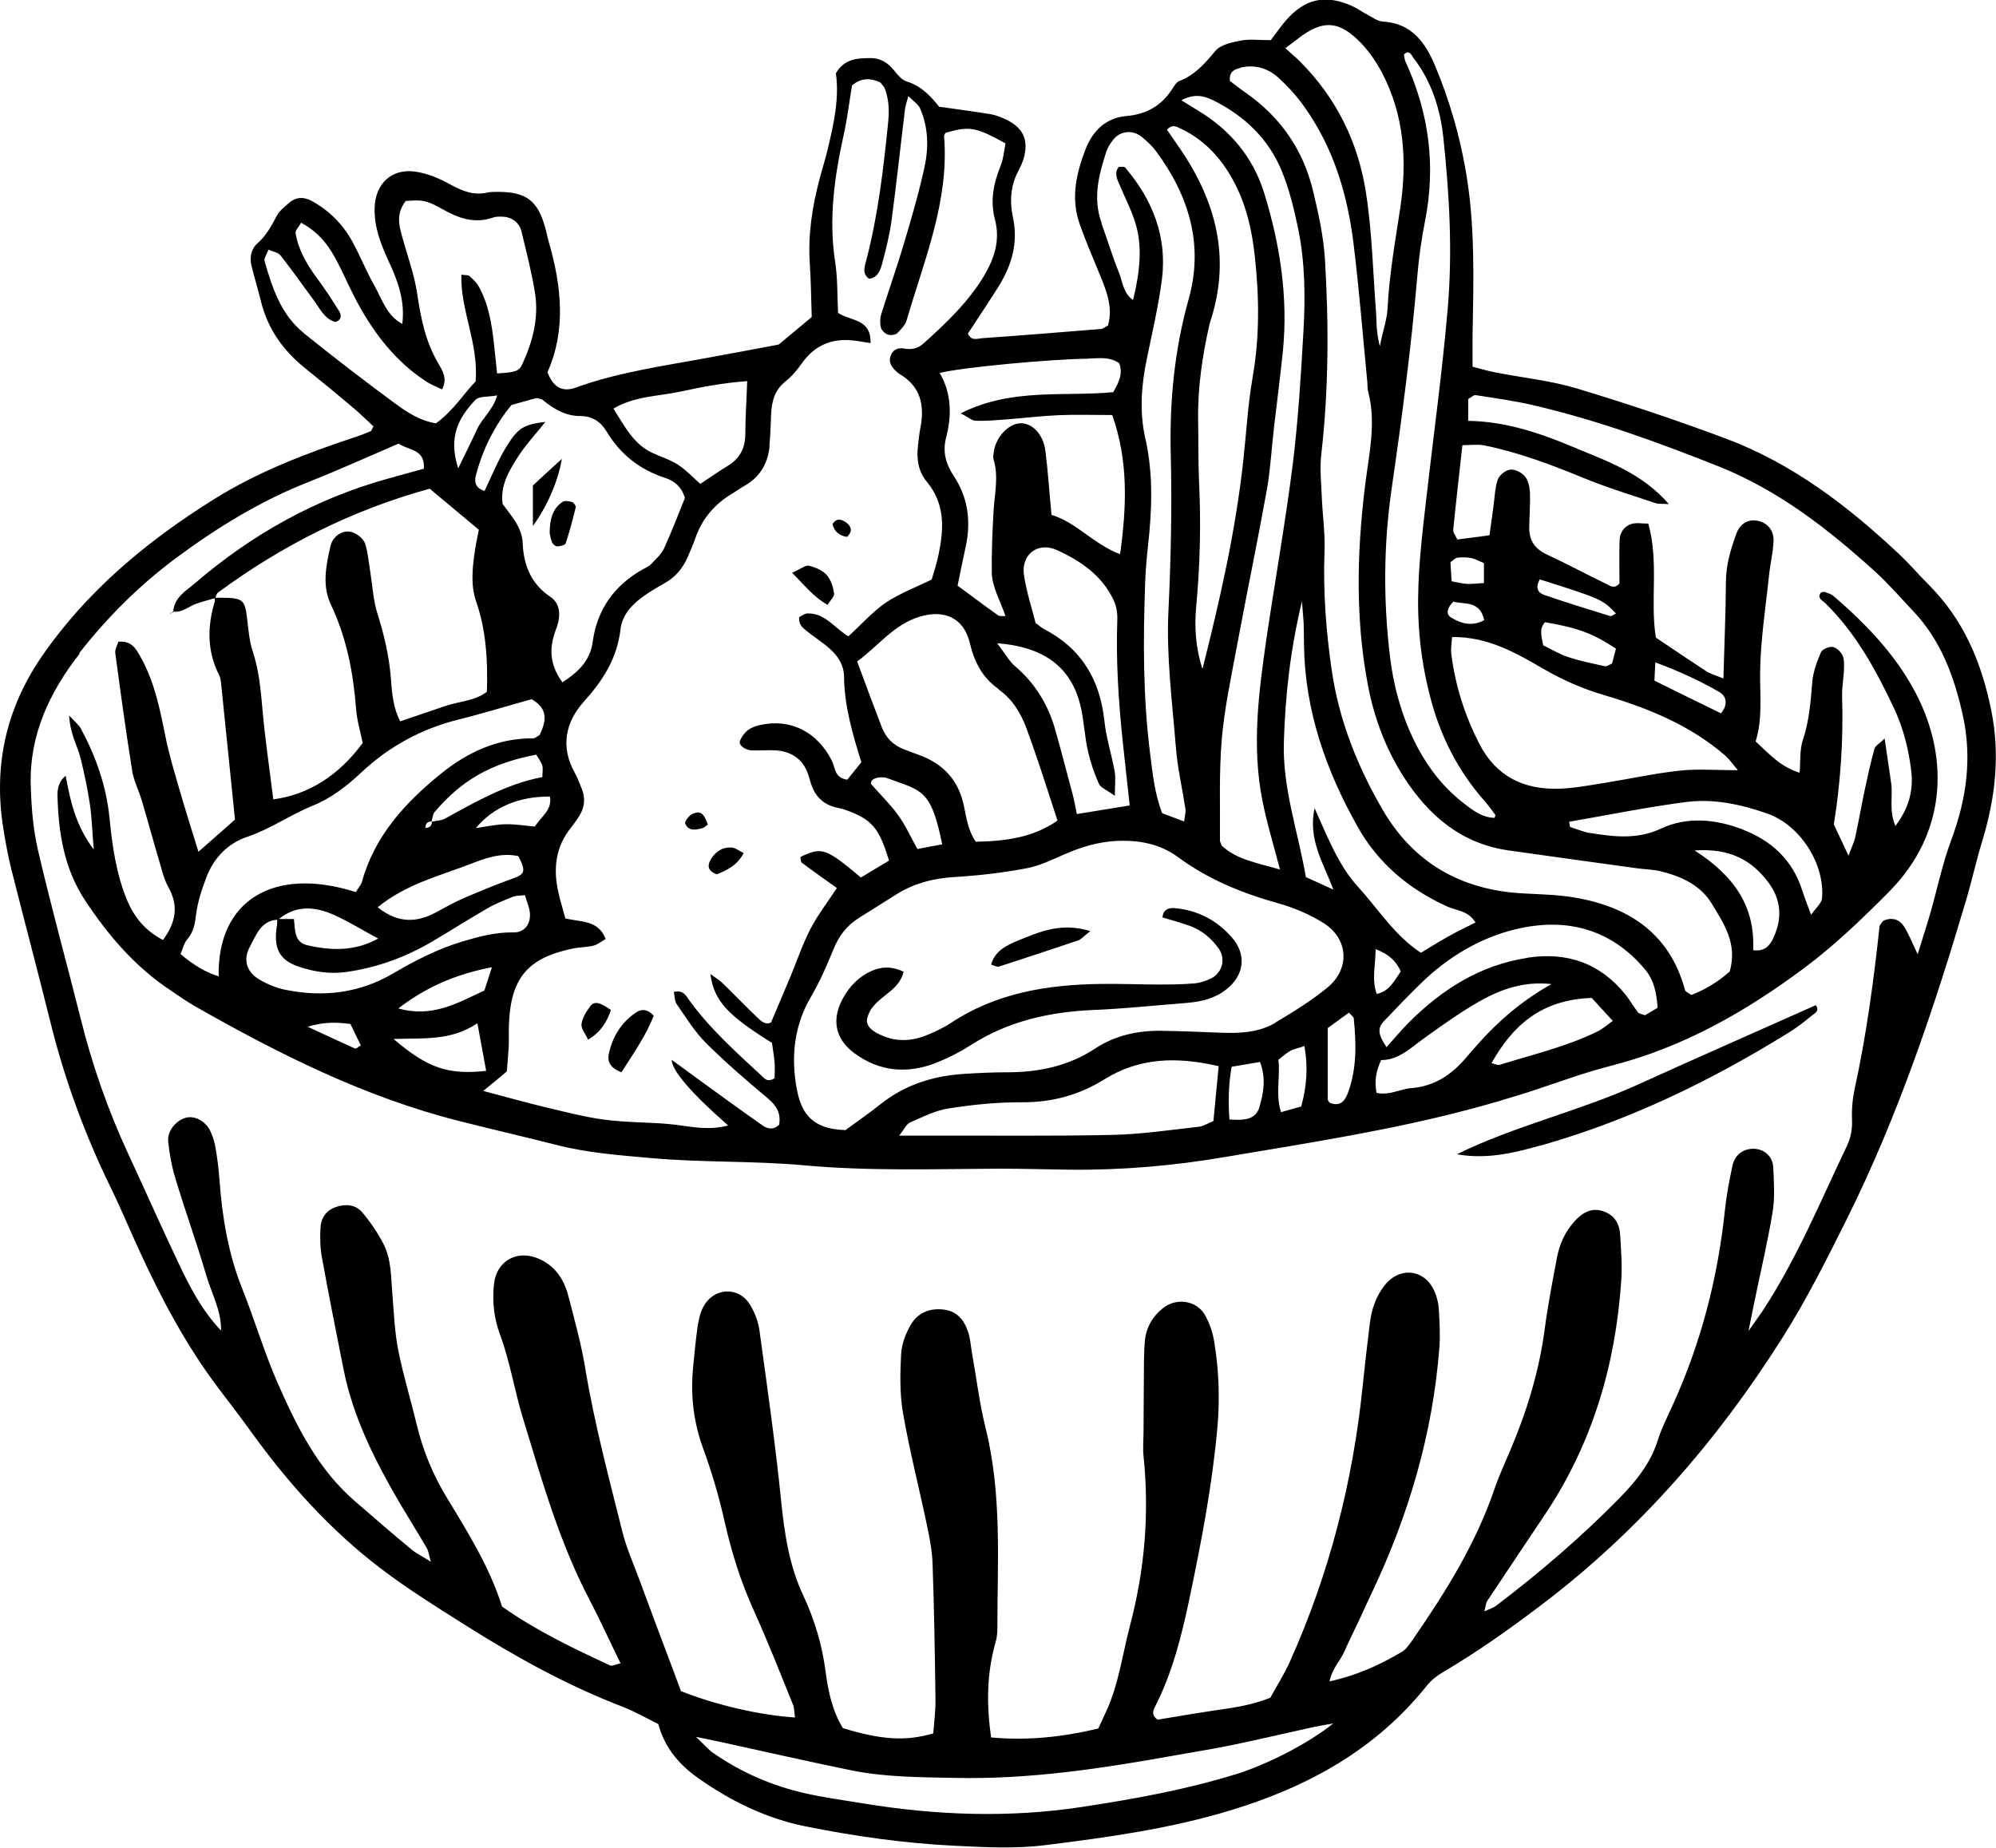 <?xml version="1.0" encoding="UTF-8"?> <svg xmlns="http://www.w3.org/2000/svg" id="Ebene_2" viewBox="0 0 137.09 126.92"><defs><style>.cls-1{fill:none;}</style></defs><g id="Ebene_1-2"><g><path class="cls-1" d="M87.98,76.4c.51-.14,.95-.26,1.39-.39,.38-1.38,.47-2.69,.22-4.15-.4,.13-.69,.18-.95,.32-.27,.14-.5,.36-.84,.62,.15,1.16-.21,2.33,.18,3.6Z"></path><path class="cls-1" d="M90.18,13.09c.37,1.55,.72,3.12,.82,4.7,.27,4.47,.26,8.94-.25,13.4-.11,.94,0,1.91,.03,2.87,.05,1.27,.24,2.55,.19,3.82-.1,2.73,.1,5.41,.49,8.11,.5,3.47,1.76,6.64,3.5,9.62,2.12,3.65,5.41,5.53,9.64,5.75,1.27,.07,2.57,.09,3.81,.33,3.63,.69,6.31,2.55,7.32,6.31,.03,.11,.23,.18,.43,.34,.92-.35,1.8-.87,2.64-1.61,.55-1.92-.39-3.28-1.21-4.63-.79-1.31-2.11-1.91-3.54-2.26-.54-.13-1.11-.14-1.66-.21-2.92-.4-5.84-.8-8.76-1.22-3.26-.46-5.51-2.38-7.22-5.05-1.22-1.9-2.01-3.99-2.44-6.21-.89-4.6-.78-9.21-.21-13.83,.26-2.12,.77-4.23,.22-6.38-.06-.23-.04-.48-.07-.72-.31-3.18-.56-6.36-.95-9.53-.41-3.36-1.38-6.57-3.38-9.37-.51-.71-1.1-1.37-1.74-1.96-.74-.68-1.66-.96-2.67-.72-.38,.09-.76,.23-.71,.89,.31,.23,.68,.53,1.06,.79,2.4,1.67,3.97,3.92,4.65,6.75Z"></path><path class="cls-1" d="M105.76,39.79c-.35,.6-.11,.93,.28,1.06,1.51,.52,3.03,.99,4.55,1.46,.1,.03,.26-.12,.4-.18-.96-.98-.98-1-5.23-2.34Z"></path><path class="cls-1" d="M106,44.32c.6,.29,1.14,.62,1.73,.81,.82,.27,1.67,.45,2.52,.63,.12,.03,.28-.11,.48-.19,.09-.33,.19-.7,.27-1.03-1.59-1.06-2.58-1.42-4.87-1.82-.39,.4-.27,.86-.13,1.59Z"></path><path class="cls-1" d="M99.68,44.93c.27,2.16,.92,4.2,1.91,6.14,1.15,2.26,3.05,3.19,5.48,3.11,1.03-.03,2.06-.23,3.08-.39,1.73-.27,3.45-.66,5.2-.85,1.25-.14,2.53-.03,4.01-.03-.37-.43-.58-.76-.86-1-2.41-2.09-5.28-3.26-8.29-4.15-1.47-.43-2.83-1.02-4.16-1.79-1.91-1.11-3.85-2.24-6.33-2.22-.02,.41-.09,.8-.05,1.17Z"></path><path class="cls-1" d="M93.82,13.25c.42,2.75,.48,5.56,.7,8.34,.04,.56-.02,1.13,.25,2.19,.26-1.2,.5-1.89,.53-2.59,.12-2.32,.52-4.59,.87-6.88,.49-3.22,.29-6.39-1.26-9.33-.44-.83-1.01-1.65-1.69-2.28-1.4-1.3-2.46-1.26-4.03-.08-.25,.19-.51,.38-.91,.68,.52,.48,.77,.68,.99,.9,2.52,2.51,4.02,5.58,4.55,9.04Z"></path><path class="cls-1" d="M118.1,47.54c-1.34-.78-2.76-1.43-4.4-2.04-.03,.55-.04,.91-.06,1.26,1.6,.79,3.09,1.51,4.56,2.24,.47-.55,.43-1.14-.11-1.46Z"></path><path class="cls-1" d="M100.1,38.31c-.13,.01-.25,.16-.46,.31,.02,.39,.05,.83,.08,1.31,.43,.08,.73,.16,1.04,.18,.31,.02,.62-.03,1.18-.06v-1.37c-.32-.13-.6-.29-.9-.35-.3-.06-.63-.06-.94-.02Z"></path><path class="cls-1" d="M99.83,41.34c-.42,.41-.54,.85-.16,1.09,.65,.4,1.4,.65,2.27,.18-.29-1.37-1.36-1.07-2.12-1.27Z"></path><path class="cls-1" d="M124.4,62.83c.35-.51,.72-.8,.75-1.12,.22-2.37-1.5-5.04-3.75-5.83-1.82-.64-3.72-1.05-5.64-.79-2.67,.36-5.32,.89-7.98,1.35,.02,.12,.05,.24,.07,.36,.45,.14,.89,.34,1.36,.41,1.65,.26,3.24,.47,4.9-.31,1.8-.85,3.77-.63,5.6,.07,1.94,.74,3.39,2.06,4.06,4.11,.17,.51,.37,1.01,.63,1.74Z"></path><path class="cls-1" d="M116.41,58.42c2.83,1.82,4.16,3.96,4.02,6.85,.75,.1,1.13-.29,1.38-.81,.64-1.34,.57-2.66-.33-3.85-1.12-1.47-2.56-2.36-5.06-2.19Z"></path><path class="cls-1" d="M84.61,119.87c-1.33,.27-2.67,.48-4,.72-4.95,.89-9.92,1.64-14.98,1.53-2.4-.05-4.8-.05-7.15-.52-3.05-.61-6.08-1.32-9.12-1.98-.37-.08-.74-.15-1.55-.32,.61,.58,.86,.88,1.16,1.09,1.92,1.34,4.04,2.26,6.31,2.78,1.32,.3,2.67,.48,4,.7,4.99,.83,9.98,1.01,15.01,.25,3.56-.54,7.08-1.17,10.52-2.23,2.11-.65,4.96-2.06,6.78-3.52-.63,.12-1,.17-1.37,.25-1.87,.41-3.73,.85-5.6,1.24Z"></path><path class="cls-1" d="M97.86,15.2c-.25,1.25-.42,2.52-.53,3.79-.41,4.86-1.04,9.68-1.75,14.5-.57,3.89-.59,7.81-.11,11.71,.27,2.14,.87,4.22,1.89,6.15,.79,1.51,1.84,2.8,3.19,3.84,.62,.48,1.25,.96,2.09,.98,.02-.09,.07-.18,.05-.21-.23-.32-.46-.64-.73-.94-1.84-2.07-3.05-4.47-3.74-7.15-.48-1.86-.76-3.75-.82-5.68-.08-2.73,.26-5.42,.57-8.12,.49-4.28,1.08-8.55,1.45-12.85,.34-3.93,.12-7.82-.29-11.71-.21-2-.8-3.91-2.06-5.54-.13-.16-.28-.64-.67-.25,.04,.17,.05,.34,.11,.48,1.62,3.52,2.1,7.17,1.34,10.98Z"></path><path class="cls-1" d="M77.83,20.57c.5-2.03,.62-3.69,.2-5.16-.26-.91-.71-1.77-1.08-2.65-.18-.44-.46-.86-.1-1.34,.15,.01,.37-.03,.44,.05,1.89,2.23,2.9,4.77,2.52,7.71-.24,1.82-.65,3.61-1.03,5.41-.38,1.82-.52,3.67-.11,5.47,.56,2.47,.46,4.91,.19,7.38-.1,.87-.17,1.75-.2,2.62-.14,3.91-.15,7.82,.35,11.72,.17,1.35,.3,2.69,.82,4.04,.46,.17,.94,.36,1.51,.57,.04-.4,.12-.64,.09-.86-.21-1.42-.54-2.83-.66-4.26-.25-3.1-.66-6.23-.51-9.32,.17-3.6,.25-7.18,.16-10.78-.09-3.62,.25-7.16,1.23-10.66,1.05-3.74,.02-7.1-2.23-10.15-.28-.38-.64-.71-1.01-1.01-.6-.49-1.44-.4-1.93,.19-.2,.24-.39,.52-.48,.82-.52,1.61-.96,3.22-.33,4.91,.41,1.12,.75,2.28,1.2,3.38,.26,.63,.29,1.42,.97,1.89Z"></path><path class="cls-1" d="M75.47,53.81c-.33-.72-.58-1.48-.75-2.25-.21-.93-.26-1.9-.45-2.83-.56-2.77-2.39-4.31-5.78-4.56,.56,.74,.82,1.24,1.22,1.57,1.39,1.18,2.28,2.65,2.77,4.38,.43,1.53,.83,3.07,1.24,4.61,.1,.37,.16,.74,.24,1.17,1.28-.21,2.44-.39,3.63-.59-.17-1.56-.33-2.98-.48-4.4-.3-2.78-.47-5.56-.37-8.36,.02-.46-.08-.97-.27-1.38-.81-1.67-2.26-2.66-3.87-3.4-1.32-.6-2.5,.3-2.27,1.73,.18,1.16,.56,2.3,.8,3.28,.31,.23,.43,.34,.57,.41,2.56,1.32,3.84,3.46,4.15,6.29,.13,1.18,.5,2.33,.71,3.5,.08,.44,.01,.9,.01,1.66-.54-.4-.97-.55-1.1-.84Z"></path><path class="cls-1" d="M70.17,75.72c-1.67-.01-3.35,.16-5.01,.42-.92,.14-1.8,.59-2.67,.97-.24,.1-.38,.44-.74,.9,.99,0,1.7,0,2.41,0,4.07,0,8.15,.04,12.22-.05,1.99-.05,3.97-.35,5.95-.56,.3-.03,.59-.22,1-.39,.11-1.15,.22-2.33,.36-3.77-2.91-.66-5.47-.59-7.85,.9-1.74,1.09-3.6,1.6-5.68,1.58Z"></path><path class="cls-1" d="M66.6,44.18c-.41-1.73-1.77-2.32-3.47-1.8-1.77,.55-2.81,2-4.27,3.07,.59,1.57,1.13,3.05,1.7,4.53,.27,.7,.77,1.21,1.48,1.49,.37,.15,.75,.28,1.12,.42,1.62,.6,2.64,1.69,3.02,3.42,.18,.84,.28,1.73,.83,2.52,2.02-.04,3.96-.29,5.61-1.45-.44-1.34-.84-2.6-1.26-3.86-.28-.83-.57-1.66-.87-2.48-.39-1.07-.98-2.02-1.93-2.68-1.11-.78-1.66-1.85-1.97-3.16Z"></path><path class="cls-1" d="M63.02,58.31c.53-.1,1.05-.2,1.7-.32-.77-3.84-1.43-3.67-3.76-4.54-.07-.03-.15-.06-.23-.06-.54-.02-.93,.13-.89,.45,.75,.84,1.37,1.45,1.87,2.15,.49,.7,.85,1.49,1.32,2.32Z"></path><path class="cls-1" d="M84.44,76.9c.94,.06,1.79,.07,2.07-.87,.29-.97,.45-2,.04-3.08-.68,.11-1.29,.22-1.95,.33-.21,1.22-.25,2.37-.15,3.62Z"></path><path class="cls-1" d="M64.97,30c-.26,1.03-.02,1.85,.53,2.7,.97,1.48,1.18,3.11,.81,4.82-.2,.92-.38,1.85-.56,2.69,.98,.73,1.86,1.4,2.77,2.03,.14,.1,.39,.05,.52,.06-.35-1.04-.93-2-.94-2.98-.02-1.41,.04-2.83,.12-4.24,.07-1.19,.36-2.35,0-3.54-.04-.14,0-.32,.01-.47,.12-.99,.95-1.93,1.77-2.01,.84-.08,1.63,.71,1.78,1.89,.18,1.42,.28,2.84,.42,4.4,1.69,.5,2.89,2.01,4.71,2.7,.46-3.31,.58-6.45-.54-9.56-1.28,0-2.48-.04-3.67,.01-1.19,.05-2.38,.2-3.58,.29-.71,.05-1.43,.12-2.14,.09-.27,0-.53-.26-1.01-.51,3.49-1.77,7.07-1.13,10.47-1.45,.38-.68,.69-1.3,.4-2-.72-.48-1.45-.32-2.16-.31-2.6,.03-8.7,.6-10.18,.98,.82,1.4,.83,2.91,.45,4.4Z"></path><path class="cls-1" d="M96.2,66.71c-.31-.7-.79-1.17-1.73-1.53-.02,1.18-.29,2.11,.08,3.08,.89-.2,1.21-.94,1.65-1.55Z"></path><path class="cls-1" d="M97.59,65.42c.65-.39,1.25-.77,1.88-1.12,.6-.33,1.23-.63,1.87-.96-.49-.83-1.3-.82-1.92-1.09-2.64-1.19-4.76-2.98-6.17-5.48-2.18-3.87-3.64-7.99-3.69-12.51,0-.48,0-.96-.02-1.44-.01-.39-.06-.78-.12-1.54-.82,3.42-1.14,6.5-1.24,9.62-.11,3.18,.96,6.13,1.51,9.32,.47,.21,1.02,.46,1.89,.86-.73-1.91-1.76-3.41-1.29-5.62,.95,2.1,1.66,3.95,3.01,5.44,1.39,1.52,2.48,3.33,4.3,4.51Z"></path><path class="cls-1" d="M91.32,75.73c.64,.27,1,0,1.24-.63,.64-1.68,.59-3.42,.42-5.16-.01-.11-.17-.21-.33-.4-.46,.34-.9,.66-1.47,1.07,0,1.74,0,3.32,0,4.9,0,.07,.08,.13,.13,.22Z"></path><path class="cls-1" d="M83.23,21.81c-.05,.15-.1,.3-.14,.46-.5,2.19-.82,4.4-.78,6.65,.03,1.36,0,2.72,.06,4.08,.14,2.88,.08,5.75-.19,8.62-.14,1.44-.05,2.86,.43,4.32,1.19-4.7,2.27-9.45,2.8-14.3,.21-1.9,.31-3.83,.64-5.71,.49-2.79,.46-5.58,.15-8.36-.19-1.66-.54-3.31-1.3-4.84-.85-1.69-2.02-3.06-3.75-3.89-.26-.13-.57-.35-.96,.06,.29,.42,.6,.87,.91,1.32,2.42,3.55,3.45,7.35,2.15,11.59Z"></path><path class="cls-1" d="M111.69,68.36c.3,.37,.53,.79,.82,1.17,.08,.1,.28,.12,.48,.2,.23-.14,.5-.29,.87-.51-.08-1.09-.26-1.91-.86-2.63-2.36-2.82-5.44-3.58-8.84-2.78-2.5,.59-4.72,1.92-6.58,3.75-.85,.83-1.68,1.69-2.5,2.56-.48,.5-.43,.92,.16,1.8,.54-.6,1.04-1.21,1.61-1.77,2.26-2.23,4.85-3.87,8.06-4.36,2.75-.42,5.04,.38,6.78,2.58Z"></path><path class="cls-1" d="M44.82,31.12c.58,.26,1.2,.45,1.73,.8,.57,.37,1.04,.88,1.54,1.32,.7-.46,1.29-.87,1.9-1.25,.82-.5,1.19-1.22,1.19-2.18,0-1.11,.08-2.21,.13-3.63-1.65,.12-3.13,.4-4.58,.72-1.5,.33-3.1,.3-4.59,1.17,.79,1.23,1.37,2.46,2.7,3.05Z"></path><path class="cls-1" d="M33.37,73.56c-.21-1.13-.38-2.11-.6-3.27-1.82,1.23-3.75,1.01-5.76,1.08,2.34,2,3.74,2.48,6.36,2.19Z"></path><path class="cls-1" d="M32.66,32.57c-.15,.53-.04,.95,.58,1.13,.48-.99,.89-2.03,1.46-2.97,.82-1.37,1.21-1.57,2.72-1.77-.71,.89-1.41,1.63-1.93,2.47-.59,.94-1.18,1.92-1.01,3.17,.58,.81,1.34,1.57,1.38,2.69,.06,1.52,.57,2.8,1.89,3.68,.6,.4,.7,1.05,.56,1.72-.08,.39-.26,.76-.36,1.14-.26,1.06-.09,2.03,.64,3.02,1.09-.7,1.9-1.47,2.08-2.79,.3-2.2,1.47-3.85,3.4-4.95,.21-.12,.44-.22,.61-.38,.33-.33,.71-.67,.89-1.08,.53-1.15,.98-2.35,1.43-3.46-.22-.78-.73-1.18-1.35-1.38-1.76-.57-3.09-1.63-4.04-3.21-.39-.66-.99-1.05-1.78-1.04-1.03,0-1.83-.48-2.59-1.1-.11-.09-.29-.1-.46-.15-.59,.17-1.2,.33-1.72,.48-1.2,1.47-1.95,3.05-2.43,4.77Zm6.65,1.92c.11,.03,.26,.27,.24,.37-.2,.83-.42,1.66-.69,2.47-.04,.13-.39,.19-.59,.2-.11,0-.28-.15-.34-.27-.1-.21-.12-.45-.16-.6,0-.91,.15-1.68,.88-2.18,.15-.1,.46-.05,.67,.01Zm-2.7,1.64v-2.79c.57-.52,1.23-1.13,1.99-1.83-.25,1.52-1.01,3.27-1.99,4.61Z"></path><path class="cls-1" d="M86.82,13.26c1.09,3.54,1.65,7.16,1.28,10.87-.17,1.75-.41,3.49-.61,5.23-.16,1.43-.23,2.87-.49,4.28-.65,3.61-1.4,7.21-2.07,10.81-.39,2.12-.85,4.24-1.03,6.37-.19,2.29-.09,4.61-.12,6.92,0,.07,.05,.15,.12,.34,1.02,.96,2.45,1.19,4,1.64-.45-1.75-.92-3.26-1.22-4.81-.71-3.67-.25-7.32,.28-10.96,.58-4.03,1.31-8.04,1.82-12.07,.38-3.01,.57-6.04,.73-9.07,.13-2.39,.11-4.8-.37-7.16-.27-1.32-.6-2.66-1.11-3.9-.92-2.23-2.58-3.81-4.73-4.88-.63-.31-1.28-.49-2.18,0,.51,.32,.83,.52,1.15,.71,2.21,1.34,3.78,3.21,4.54,5.67Z"></path><path class="cls-1" d="M33.25,68.04c.13-.39,.27-.83,.52-1.61-2.55,.5-4.52,1.37-6.43,2.83,2.31,.66,4.05-.35,5.91-1.23Z"></path><path class="cls-1" d="M34.14,27.16c-.66,.12-1.26,.05-1.5,.31-1.1,1.17-1.9,2.49-1.18,4.7,.58-1.2,.96-1.95,1.31-2.71,.34-.73,1.06-1.26,1.37-2.3Z"></path><path class="cls-1" d="M21.13,70.52c1.25,.59,2.25,1.06,3.26,1.5,.07,.03,.23-.12,.39-.22-.23-.49-.47-.98-.71-1.47-.95-.12-1.8-.16-2.94,.19Z"></path><path class="cls-1" d="M14.97,40.69c-.1,.07-.13,.23-.19,.36,.06,0,.12,0,.19,0,1.75,0,1.83,.07,2.01,1.58,.08,.71,.15,1.44,.37,2.11,.43,1.31,.55,2.65,.67,4.01,.18,2.05,.49,4.1,.74,6.15,2.4-.31,4.5-1.65,6.14-3.87-.15-.76-.4-1.54-.45-2.32-.19-2.49-.64-4.9-1.73-7.18-.62-1.3-.33-2.67-.04-4,.13-.6,.68-1.02,1.18-1.03,.49,0,1.1,.4,1.25,.96,.17,.61,.22,1.25,.32,1.88,.16,.94,.2,1.92,.49,2.82,.46,1.46,.8,2.92,.92,4.45,.08,.98,.15,2.01,.64,2.93,1.12-.38,2.1-.71,3.09-1.05,.96-.33,2.05-.33,2.86-.98,.07-2.16-.05-4.21-.74-6.21-.4-1.16-.25-2.37-.07-3.57,.07-.46,.17-.92,.26-1.36-1.17-.98-2.26-1.89-3.38-2.82-5.29,1.46-10.11,3.88-14.53,7.13Z"></path><path class="cls-1" d="M29.92,62.67c.63-.34,1.26-.69,1.92-.98,1.1-.47,2.2-.93,3.32-1.33,.87-.31,.96-.49,.41-1.55-1.15-.25-2.22,.12-3.26,.53-2.13,.84-4.42,1.37-6.41,2.99,1.42,1.13,2.69,1.03,4,.34Z"></path><path class="cls-1" d="M50.32,33.9c-1.21,.72-2.09,1.71-2.56,3.06-.16,.45-.35,.89-.54,1.33-.33,.75-.82,1.36-1.55,1.77-.49,.28-.97,.56-1.43,.88-.81,.57-1.52,1.33-1.63,2.29-.23,2.02-1.2,3.53-2.53,5-1.24,1.38-1.62,3.09-.61,4.88,.2,.35,.33,.73,.48,1.1,.25,.64,.2,1.26-.16,1.84-.17,.27-.35,.54-.55,.78-1.11,1.35-1.26,2.89-.89,4.53,.14,.61,.32,1.21,.47,1.75,1.09,.26,2.24,.1,2.77,1.41-.31,.18-.56,.39-.84,.46-.46,.11-.95,.1-1.42,.2-3.06,.63-4.23,1.98-4.38,5.08-.03,.56,0,1.12-.02,1.68-.02,.56-.08,1.11-.13,1.68-.51,.42-.99,.82-1.62,1.34,1.56,.41,2.93,.8,4.31,1.13,1.32,.32,2.64,.67,3.99,.84,1.42,.19,2.87,.18,4.31,.29,1.36,.11,2.72,.52,4.21,.11q-3.82-3.35-3.88-4.51c.58,.42,1.07,.79,1.56,1.14,1.55,1.12,3.1,2.25,4.67,3.36,.32,.23,.72,.36,1.15-.03,.12-.71-.12-1.27-.74-1.79-1.47-1.23-2.93-2.48-4.28-3.83-.78-.78-1.38-1.75-2.01-2.67-.15-.22-.14-.56-.2-.84,.66-.16,.84,.27,1.05,.56,1.42,1.96,3.21,3.56,4.97,5.19,.21,.2,.43,.49,.9,.17,0-.31,.02-.71,0-1.09-.04-.47-.12-.94-.18-1.33-3.1-1.93-3.98-2.9-4.23-4.73,.34,.25,.6,.4,.81,.6,.8,.78,1.58,1.59,2.39,2.36,.27,.26,.56,.58,.97,.36,.45-1.07,.89-2.09,1.32-3.12,.46-1.1,.84-2.25,1.39-3.31,.5-.96,1.18-1.83,1.81-2.8-.85-.61-1.63-1.16-2.4-1.73-.09-.07-.08-.26-.11-.4,1.48-.71,1.74-.63,4.16,1.41,.63-.38,1.29-.77,1.93-1.16-.68-2.28-1.17-2.83-3-3.49-.22-.08-.46-.12-.7-.18-.85-.22-1.38-.77-1.65-1.59-.08-.23-.13-.46-.21-.69-.35-1.03-1.11-1.54-2.16-1.62-.56-.05-1.12,0-1.68,0-.48-.01-.95-.36-.84-.64,.1-.28,.3-.56,.53-.74,.24-.19,.57-.3,.87-.37,2.1-.45,3.93,.49,4.92,2.47,.23,.46,.17,1.16,1.05,1.29,.29-.36,.62-.77,.97-1.2-.61-1.96-1.17-3.88-1.19-5.9,0-.75-.41-1.38-.96-1.88-.47-.43-1.02-.77-1.52-1.17-.3-.24-.66-.47-.6-1.02,.17-.08,.37-.24,.57-.25,1.21-.03,1.88,1.03,2.81,1.57,.92-.84,1.67-1.71,2.58-2.32,.98-.66,2.11-1.08,3.14-1.58,.17-.62,.35-1.15,.47-1.7,.36-1.77,.47-3.48-.8-5.01-.59-.71-.73-1.58-.61-2.49,.05-.4,.08-.8,.16-1.19,.3-1.55,.04-2.87-1.43-3.73-.07-.04-.13-.09-.19-.15-.31-.28-.56-.61-.44-1.04,.13-.43,.49-.64,.93-.56,.51,.09,.94,.02,1.33-.33,1.55-1.39,3.06-2.82,4.15-4.62,.73-1.21,1.15-2.51,.78-3.89-.35-1.32-.11-2.52,.39-3.73,.2-.49,.23-1.04,.33-1.52-2.03-1.13-2.48-1.2-4.11-.73-.04,.07-.12,.14-.11,.21,.37,4.45-1.35,8.48-2.55,12.61-.1,.36-.4,.68-.67,.95-.13,.13-.46,.16-.65,.09-.2-.07-.42-.29-.47-.48-.07-.29-.06-.64,.03-.93,.5-1.6,1.06-3.18,1.54-4.79,.52-1.76,1.04-3.52,1.43-5.31,.29-1.34,.27-2.72-.3-4.01-.13-.3-.47-.51-.81-.86-.11,.43-.2,.65-.23,.88-.31,2.54-.58,5.08-.92,7.62-.14,1.02-.39,2.04-.66,3.04-.12,.44-.29,.94-.89,1.01-.5-.37-.3-.86-.19-1.28,.81-3.11,1.19-6.28,1.5-9.46,.08-.82,.06-1.59-.24-2.35-.05-.14-.19-.25-.3-.4-.68-.32-1.35-.32-1.94,.21-.19,1.13-.32,2.24-.56,3.33-.65,2.9-1.06,5.8-.6,8.79,.18,1.17,.14,2.37,.2,3.5,.85,.59,2.28,.37,2.23,2.08-.55-.09-.87-.15-1.18-.18-1.48-.16-2.66,.33-3.53,1.56-.32,.45-.69,.9-1.12,1.24-.77,.62-.97,1.42-1,2.33-.02,.72-.04,1.44-.12,2.15-.12,1.18-.65,2.12-1.72,2.73-.28,.16-.54,.35-.81,.51Zm-9.93,37.52c-.19-.41-.49-.76-.45-1.07,.06-.43,.32-.86,.59-1.21,.29-.38,.66-.3,1.43,.25-.27,.8-.67,1.5-1.57,2.04Zm2.29,2.23c-.78-.3-.98-.75-.87-1.24,.25-1.21,.87-2.21,1.92-2.9,.36-.24,.75-.19,1.17,.25-.52,1.34-1.36,2.55-2.22,3.89Zm5.57-16.77c-.45,.12-.97,.23-1.18-.33-.05-.14,.27-.55,.5-.65,.56-.24,.78-.06,1.07,.73-.13,.09-.24,.22-.38,.25Zm2.83,1.71c-.46,.88-1.16,1.18-1.85,1.46-.67-.24-.66-.65-.36-1.11,.32-.48,.79-.78,1.38-.73,.26,.02,.5,.22,.83,.38Zm7.07-22.69c.38,.28,.39,.63,.04,.97-.52-.08-.87-.34-1-.87,.27-.46,.64-.34,.96-.1Zm-2.58,2.95c.44,.11,.92,.31,1.21,.63,.29,.32,.45,.82,.52,1.27,.03,.22-.27,.5-.45,.78-.95-.53-1.51-1.28-2.44-2.2,.63-.28,.94-.54,1.16-.49Z"></path><path class="cls-1" d="M96.9,74.73c1.63-.12,2.84-.95,3.84-2.16,.2-.24,.42-.48,.63-.72q2.34-2.68,5.18-4.27c-1.87-.21-3.44,.34-4.9,1.16-1.31,.74-2.55,1.62-3.78,2.51-.96,.69-1.81,1.57-3.03,1.55-.38,.78-.47,1.46-.32,2.25,.88,.2,1.61-.26,2.37-.32Z"></path><path class="cls-1" d="M31.73,64.68c1.15-.35,2.29-.66,3.51-.63,.72,.01,1.17-.5,1.15-1.24,0-.43-.22-.86-.35-1.32-.37,.05-.61,.03-.82,.11-.59,.24-1.19,.48-1.74,.79-1.24,.72-2.46,1.49-3.69,2.22-1.87,1.11-3.87,1.86-6.03,2.16-1.15,.16-2.24-.02-3.29-.38-1.32-.45-1.72-1.29-1.46-2.8,.02-.13,.02-.27,.02-.41-1.14,.08-1.45,1.07-1.88,1.86-.48,.88-.23,1.73,.66,2.25,.54,.31,1.15,.57,1.76,.7,2.59,.53,5.08,.24,7.39-1.11,1.52-.89,3.07-1.69,4.76-2.2Z"></path><path class="cls-1" d="M19.15,63.13h1.03c.08,.8,.03,1.59,.91,1.8,1.64,.39,3.27,.43,4.88-.46-1.04-.57-1.97-1.13-2.94-1.58-1.32-.61-2.65-.76-3.87,.24Z"></path><path class="cls-1" d="M37.21,52.57c-.09-.27-.28-.52-.41-.73-3.09,.59-5.1,1.73-6.98,3.94-.14,.16-.14,.43-.21,.65-.31,0-.43,.17-.42,.44,.26,0,.45-.11,.44-.43,.3-.06,.64-.06,.89-.2,2.15-1.18,4.27-2.4,6.7-2.86,0-.34,.06-.6-.01-.81Z"></path><path class="cls-1" d="M37.74,54.72c-2.16-.02-3.92,.75-5.09,2.17,.66-.1,1.32-.25,1.99-.27,.69-.02,1.38,.1,2.06,.16,.45-.7,1.21-1.14,1.04-2.06Z"></path><path class="cls-1" d="M109.75,70.82c.32-.16,.6-.41,1.02-.71-.58-.64-1.05-1.15-1.44-1.57-3.51,.11-5.44,1.9-6.9,4.48,.26,.06,.43,.16,.55,.12,2.27-.71,4.61-1.25,6.76-2.31Z"></path><path class="cls-1" d="M14.16,60.28c-.3,.82-.59,1.66-.7,2.52-.08,.66-.17,1.22-.62,1.74-.24,.27-.32,.68-.45,1q1.34,1.14,2.62,1.53c-.11-5.17,3.72-7.6,9.42-5.79,.19-.31,.37-.49,.42-.71,.87-3.15,2.96-5.43,5.41-7.41,1.83-1.48,3.91-2.46,6.35-2.44,.13,0,.27-.14,.44-.23,.44-.91,.64-1.79-.55-2.46-1.65,.46-3.33,.98-5.03,1.4-2.54,.63-4.74,1.84-6.65,3.62-1,.93-2.08,1.77-3.34,2.29-1.55,.63-2.91,1.61-4.52,2.15-1.31,.44-2.3,1.45-2.79,2.79Z"></path><path class="cls-1" d="M5.52,69.98c.8,3.18,1.87,6.27,3.25,9.24,1.14,2.46,2.24,4.94,3.4,7.39,.8,1.7,1.66,3.38,2.98,4.76,.04-1.36-.64-2.53-1.01-3.78-.65-2.22-1.44-4.41-2.11-6.62-.25-.84-.42-1.71-.51-2.58-.07-.73,.51-1.43,1.18-1.63,.63-.19,1.4,.22,1.74,.96,.16,.36,.28,.75,.34,1.14,.12,.71,.21,1.42,.26,2.14,.18,2.56,.6,5.07,1.56,7.48,.86,2.15,1.51,4.39,2.44,6.5,1.32,3,2.78,5.95,5.35,8.15,1.27,1.09,2.54,2.19,3.83,3.27,.33,.28,.74,.47,1.34,.85-.14-.5-.16-.74-.27-.92-.61-1.03-1.25-2.05-1.85-3.08-1.7-2.91-3.22-5.9-3.88-9.24-.51-2.59-1.03-5.17-1.5-7.77-.11-.62-.11-1.28-.08-1.91,.03-.69,.39-1.22,1.07-1.45,.65-.22,1.34-.17,1.78,.35,.56,.66,1.06,1.39,1.46,2.16,.57,1.09,.53,2.32,.63,3.51,.11,1.27,.15,2.56,.4,3.81,.34,1.72,.86,3.41,1.27,5.12,.43,1.81,1.13,3.49,2.1,5.07,1.46,2.39,2.93,4.77,3.76,7.43,2.35,1.65,4.87,2.86,7.41,4.04,.15,.07,.4-.07,.73-.14-.74-1.53-1.41-2.98-2.15-4.4-2.05-3.92-3.25-8.16-4.53-12.36-.58-1.9-.88-3.89-1.58-5.77-.42-1.14-.56-2.34-.43-3.54,.19-1.66,1.68-2.41,3.19-1.67,1.11,.54,1.65,1.48,1.94,2.6,.41,1.63,.86,3.25,1.14,4.9,.63,3.79,1.62,7.5,2.55,11.22,.27,1.08,.73,2.11,1.12,3.16,.78,2.1,1.57,4.19,2.35,6.29,.19,.52,.39,1.04,.55,1.48,2.42,.96,5.4,1.66,7.83,1.81-.05-.32-.03-.63-.14-.89-.87-2.15-1.72-4.31-2.67-6.42-.89-1.98-1.54-4.02-2.02-6.13-.39-1.71-.89-3.4-1.48-5.05-.65-1.77-.86-3.56-.7-5.42,.08-.96,.17-1.91,.31-2.86,.07-.47,.16-.96,.37-1.37,.7-1.42,2.48-1.52,3.27-.17,.32,.54,.54,1.18,.63,1.79,.53,3.88,1.09,7.76,1.48,11.65,.23,2.25,.55,4.43,1.52,6.49,.78,1.67,1.3,3.42,1.54,5.27,.18,1.34,.47,2.67,1.18,3.84,2.65,.81,4.33,.92,6.21,.36,.05-.73,.16-1.52,.15-2.3-.04-3.12-.1-6.24-.2-9.36-.03-.87-.2-1.75-.38-2.61-.54-2.58-1.2-5.14-1.65-7.73-.23-1.32-.2-2.71-.13-4.06,.04-.69,.32-1.41,.67-2.02,.48-.82,1.32-1.15,2.27-1.03,.9,.11,1.4,.73,1.66,1.53,.15,.45,.17,.94,.26,1.41,.31,1.73,.52,3.48,.94,5.19,1.14,4.57,.81,9.22,.81,13.84,0,.32-.05,.64-.14,.95-.59,2.1-.61,4.22-.29,6.47,2.46,.23,4.88-.03,7.36-.61,.17-.37,.33-.73,.5-1.08,.89-1.9,1.15-3.99,1.68-5.99,1-3.83,1.34-7.71,.93-11.65-.06-.55,0-1.12,0-1.67,0-1.12,0-2.23,.02-3.35,.01-.96-.01-1.92,.07-2.87,.08-.91,.52-1.68,1.23-2.26,.93-.76,2.33-.56,2.91,.48,.31,.54,.52,1.17,.62,1.79,.33,1.98,.41,3.96,.22,5.97-.36,3.99-1.12,7.91-1.94,11.82-.53,2.51-1.15,4.98-2.33,7.29-.14,.28-.29,.59,.17,.91,1.17-.19,2.42-.42,3.68-.6,1.34-.2,2.69-.35,4.06-.91,.43-.79,.95-1.6,1.34-2.47,2.7-6.03,4.33-12.35,5-18.93,.15-1.43,.31-2.86,.49-4.29,.12-.96,.41-1.87,1.03-2.65,1.06-1.32,2.8-1.09,3.44,.49,.15,.36,.25,.77,.27,1.16,.05,.88,.1,1.76,.04,2.63-.45,5.89-2.09,11.46-4.61,16.79-.31,.65-.6,1.31-.91,1.96-.34,.72-.69,1.44-1.02,2.17-.27,.62-.81,1.12-1.01,2.02,1.91-.42,3.49-1.14,4.99-2.04,.32-.19,.56-.57,.78-.9,2.23-3.23,4.3-6.55,5.57-10.3,.31-.91,.72-1.78,1.09-2.66,1.13-2.66,1.97-5.4,2.35-8.28,.22-1.66,.54-3.31,.85-4.96,.16-.87,.52-1.67,1.11-2.36,.67-.78,1.35-1.05,2.08-.79,.79,.28,1.11,.9,1.15,1.66,.06,1.04,.14,2.08,.07,3.11-.39,5.77-1.97,11.15-5.2,16-1.33,2-2.67,3.99-4,5.99-.1,.15-.11,.37-.2,.72,.39-.18,.63-.24,.8-.38,3-2.28,5.85-4.72,8.49-7.41,1.13-1.15,2.12-2.37,2.62-3.96,.26-.83,.67-1.63,1.03-2.43,1.94-4.26,3.09-8.72,3.58-13.37,.11-1.03,.3-2.06,.52-3.07,.17-.79,.82-1.23,1.58-1.15,.64,.06,1.18,.55,1.22,1.27,.05,1.03,.11,2.1-.05,3.11-.33,2.05-.82,4.07-1.24,6.1-.11,.52-.21,1.05-.41,2.03,.55-.79,.84-1.18,1.1-1.58,2.27-3.51,3.86-7.36,5.65-11.11,.28-.59,.38-1.19,.36-1.85-.03-.71,.04-1.44,.19-2.13,.8-3.67,1.3-7.39,1.7-11.12,.01-.14,.17-.26,.26-.39,.61-.27,1.12-.1,1.45,.44,.32,.52,.54,1.09,.91,1.86,.34-1.08,.61-1.91,.85-2.76,.48-1.69,.83-3.43,1.45-5.07,1.06-2.84,1.46-5.67,.78-8.68-.6-2.63-1.49-5.05-3.37-7.04-.88-.93-1.72-1.91-2.66-2.76-3.21-2.91-6.61-5.56-10.69-7.19-4.16-1.67-8.37-3.19-12.74-4.21-1.32-.31-2.66-.49-4-.7-.12-.02-.26,.14-.49,.27v1.5c2.55,.04,4.89,.82,7.17,1.78,2.31,.97,4.74,1.77,6.61,3.94-.47-.03-.71,0-.92-.07-1.66-.56-3.35-1.08-4.97-1.74-2.22-.91-4.46-1.77-6.82-2.23-.43-.09-.9-.01-1.47-.01-.22,2.02-.45,3.91-.63,5.81-.02,.2,.17,.41,.28,.67,.73-.1,1.42-.19,2.21-.29,.1-.7,.18-1.33,.27-1.95,.09-.63,.1-1.29,.3-1.88,.1-.3,.54-.65,.86-.68,.33-.03,.79,.2,1.01,.47,.23,.28,.33,.73,.34,1.11,.03,.8-.03,1.6-.05,2.4-.01,.9,.4,1.48,1.23,1.86,1.38,.64,2.72,1.36,4.08,2.02,.25,.12,.54,.37,.89-.05,0-.95-.03-1.98,.01-3,.02-.51,.33-.94,.82-1.08,.34-.1,.74-.02,1.15-.02,.74,2.65,.11,5.32,.52,7.83,1.22,.82,2.34,1.58,3.48,2.32,.29,.19,.65,.28,1.16,.49,.07-2.36,.16-4.52,.17-6.67,0-1.15,.33-2.21,.71-3.26,.26-.73,.84-1.03,1.49-.9,.64,.14,1.1,.64,1.07,1.39-.03,.79-.23,1.57-.31,2.36-.23,2.22-.59,4.44-.61,6.67-.02,1.59,.19,3.17-.31,4.73,.94,.87,1.72,1.76,3.02,2.15,.07-.82,0-1.57,.22-2.23,.44-1.31,.53-2.65,.65-4,.06-.7,.32-1.39,.6-2.05,.09-.21,.54-.4,.79-.36,.25,.03,.55,.31,.68,.56,.13,.26,.12,.62,.11,.93-.03,.64-.15,1.27-.13,1.91,.08,2.96-.11,5.9-.57,8.79,.32,.67,.61,1.31,1.01,2.15,.2-.54,.38-.9,.46-1.27,.24-1.09,.43-2.19,.66-3.28,.2-.93,.4-1.87,.66-2.78,.06-.22,.36-.38,.7-.72,.17,1.19,.31,2.13,.45,3.07,.13,.89-.17,1.84,.29,2.94,.95-1.26,1.24-2.47,1.09-3.77-.18-1.51-.55-2.98-1.21-4.37-1.24-2.61-2.61-5.13-4.71-7.18-.17-.17-.59-.34-.28-.72,.1-.02,.19-.07,.25-.04,.22,.09,.46,.15,.63,.3,2.38,2.05,4.54,4.34,5.89,7.18,1.92,4.07,1.89,9.08-2.06,13.08-1.85,1.88-3.75,3.7-5.88,5.29-4.01,2.99-8.28,5.42-13.17,6.68-2.08,.54-4.1,1.31-6.16,1.96-1.07,.34-2.14,.65-3.22,.94-5.64,1.53-11.41,2.4-17.16,3.38-3.56,.6-7.13,.91-10.74,.88-1.6-.02-3.2-.07-4.8-.07-4.47,.02-8.93,.18-13.42-.23-3.49-.32-7.02-.19-10.53-.5-2.16-.19-4.29-.35-6.4-.88-2.25-.57-4.5-1.09-6.75-1.66-6.5-1.64-12.42-4.61-18.2-7.91-.55-.32-1.07-.7-1.61-1.05-2.45-1.61-4.31-3.79-5.91-6.22-1.42-2.16-1.81-4.58-1.88-7.09-.01-.48,.04-1.02,.56-1.45,.34,1.77,.69,3.4,1.93,5.07-.1-1.27-.13-2.21-.27-3.13-.15-1.02-.37-2.04-.61-3.05-.21-.9-.76-1.72-.81-3.03,.43,.47,.67,.66,.81,.91,1.03,1.92,1.75,3.93,1.96,6.12,.19,1.9,.45,3.81,1.19,5.61,.5,1.22,1.27,2.15,2.48,2.78,.9-1.21,1.09-2.35,.37-3.64-.31-.55-.45-1.19-.63-1.8-.41-1.37-.78-2.76-1.19-4.13-.2-.69-.55-1.35-.66-2.05-.43-2.68-.8-5.38-1.16-8.07-.04-.27,.14-.56,.21-.8,.94-.08,1.23,.53,1.54,1.08,.95,1.7,1.32,3.58,1.7,5.47,.25,1.25,.63,2.47,.98,3.69,.4,1.37,.83,2.73,1.28,4.19,.83-.73,1.71-1.5,2.51-2.21-.32-3.18-.63-6.2-.94-9.21-.02-.24-.03-.5-.14-.7-.85-1.66-.82-3.37-.3-5.1,.02-.05,0-.12-.03-.19-.41,.12-.82,.22-1.22,.36-.53,.19-.98,.64-1.61,.55,0,.02,0,.03,0,.05-.04,0-.08,.02-.12,.02-.04,.04-.07,.08-.11,.12,.02-.04,.03-.1,.06-.11,.02,0,.04,0,.05-.01,.02-.03,.05-.05,.07-.08,.02,0,.04,0,.06,0,.07-.98,.89-1.43,1.52-1.97,3.87-3.32,8.22-5.76,13.15-7.14,.84-.23,1.67-.46,2.54-.7,.09-1.37-1.06-1.23-1.73-1.73-2.09,.89-4.12,1.82-6.19,2.64-3.3,1.3-6.28,3.13-9.11,5.23-2.51,1.87-4.71,4.06-6.64,6.53-2.07,2.65-3.45,5.58-3.36,9.01,.04,1.51,.16,3.04,.5,4.5,.91,3.88,1.98,7.73,2.94,11.6Zm106.98,4.52c4.05-1.84,8.13-3.63,12.21-5.45,.31,.4-.1,.57-.28,.72-.49,.41-1,.8-1.54,1.14-5.38,3.33-11.03,6.08-17.14,7.8-1.83,.52-3.69,.95-5.69,.59,4.01-1.97,8.39-2.95,12.44-4.79Z"></path><path class="cls-1" d="M90.9,63.42c-.93-.59-1.99-1.05-3.05-1.34-2.49-.69-4.83-1.63-6.92-3.17-1.28-.94-2.74-1.21-4.31-1.13-1.22,.06-2.35,.4-3.46,.89-.88,.38-1.76,.82-2.69,.99-1.64,.3-3.32,.5-4.98,.6-1.39,.08-2.68,.41-3.86,1.14-.89,.54-1.75,1.11-2.64,1.66-.85,.52-1.4,1.26-1.77,2.19-.44,1.11-.93,2.21-1.53,3.23-1.11,1.89-1.36,3.93-1.03,6.02,.29,1.86,.97,3.06,3.4,3.14,.85-.62,1.63-1.17,2.38-1.76,1.69-1.35,3.63-1.97,5.76-2.1,.96-.06,1.92-.11,2.87-.11,2.2,0,4.27-.41,6.15-1.64,1.37-.9,2.93-1.24,4.57-1.21,1.36,.03,2.71,.08,4.07,.13,1.29,.05,2.59,0,3.72-.68,1.23-.73,2.47-1.5,3.57-2.4,1.57-1.29,1.45-3.36-.26-4.43Zm-20.98,1.18c1.46-.59,2.94-1.27,4.97-.65-.5,.39-.65,.58-.84,.64-1.81,.62-3.63,1.22-5.45,1.8-.12,.04-.3-.07-.53-.14,.28-.95,1.08-1.34,1.85-1.65Zm14.28,3.37c-.78,.62-1.71,.84-2.68,.92-2.15,.17-4.3,.39-6.45,.49-3.01,.13-5.84,.76-8.41,2.41-.74,.47-1.53,.88-2.34,1.2-1.99,.79-3.92,.66-5.67-.65-1.34-.99-1.57-2.36-.75-3.81,.45-.79,1.05-1.41,1.87-1.8,.67-.32,1.37-.4,2.27,.02-.36,1.57-2.27,1.74-2.52,3.34,.01,.55,.53,.83,1.03,1.04,1,.43,2.03,.4,3.03,0,.59-.24,1.18-.51,1.71-.86,3.12-2.07,6.64-2.63,10.28-2.68,1.36-.02,2.72,.04,4.07,.04,.8,0,1.6,0,2.39-.08,.39-.03,.78-.17,1.13-.34,.77-.37,1.03-1.35,.53-2.04-.52-.73-1.2-1.29-2.05-1.59-.6-.21-1.21-.37-1.82-.56,.04-.55,.43-.68,.82-.64,1.58,.14,2.91,.83,3.95,2.03,1.02,1.18,.84,2.59-.4,3.56Z"></path><path class="cls-1" d="M29.92,29.07c1.18-.85,1.93-2.08,2.73-2.88,.2-2.68-1.06-4.89-.98-7.33,.26,.04,.45,.01,.55,.09,.24,.2,.48,.43,.63,.7,.67,1.21,.89,2.55,1.05,3.9,.08,.7,.15,1.4,.22,2.09,1.29-.07,1.52-.15,1.75-.67,.71-1.55,1.13-3.18,.85-4.89-.23-1.42-.59-2.81-.93-4.21-.14-.58-.65-.96-1.22-.99-.24-.01-.49-.03-.71,.05-1.25,.44-2.35,.07-3.43-.54-.41-.23-.85-.48-1.31-.58-.43-.1-.91-.02-1.27-.02-.65,.86-.47,1.64-.26,2.42,.36,1.31,.84,2.6,1.04,3.93,.25,1.67,.56,3.28,1.43,4.77,.28,.48,.69,1.08,.28,1.83-.38-.19-.75-.33-1.08-.54-2.07-1.34-3.53-3.21-4.69-5.35-.5-.91-.9-1.87-1.38-2.79-.55-1.08-1.21-2.07-2.53-2.77-.18,.33-.41,.54-.38,.71,.19,1.13,.73,2.09,1.41,3.01,.57,.77,1.1,1.56,1.6,2.38,.15,.25,.15,.61-.29,.72-.76-.23-1.05-.93-1.47-1.5-.76-1.03-1.49-2.07-2.28-3.07-.16-.2-.52-.26-.83-.4-.13,.35-.32,.6-.27,.78,.54,1.85,1.13,3.69,2.7,4.95,2.05,1.65,4.14,3.26,6.26,4.82,.82,.6,1.69,1.19,2.81,1.37Z"></path><path d="M11.91,42.06s0-.03,0-.05c-.02,0-.04,0-.06,0l.05,.05Z"></path><path d="M.77,59.68c.9,3.56,1.84,7.11,2.73,10.68,.97,3.89,2.35,7.63,4.11,11.23,.7,1.43,1.31,2.91,1.98,4.36,1.5,3.28,3.19,6.45,5.36,9.34,.77,1.02,1.55,2.03,2.3,3.07,2.54,3.52,5.42,6.73,8.88,9.37,1.84,1.4,3.81,2.63,5.77,3.87,3.45,2.18,7.01,4.16,10.83,5.63,.88,.34,1.71,.82,2.48,1.2,.47,1.69,1.47,2.81,2.74,3.71,2.24,1.59,4.69,2.78,7.38,3.32,3.37,.68,6.78,1.16,10.21,1.33,2.07,.1,4.18,.22,6.23-.04,4.28-.53,8.55-1.12,12.71-2.38,5.32-1.61,10.01-4.17,13.53-8.59,.29-.36,.69-.67,1.09-.91,2.34-1.38,4.54-2.93,6.71-4.58,6.73-5.09,12.14-11.31,16.62-18.41,1.67-2.64,3.06-5.42,4.45-8.21,3.5-7.05,5.98-14.46,8.2-21.98,.38-1.3,.67-2.63,1.07-3.93,.89-2.95,1.24-5.89,.61-8.98-.67-3.31-1.91-6.25-4.33-8.65-.68-.68-1.3-1.42-2-2.07-3.52-3.31-7.33-6.22-11.89-7.93-3.36-1.26-6.78-2.4-10.22-3.44-1.82-.55-3.75-.74-5.63-1.11-.52-.1-1.03-.26-1.55-.39,0-.86-.01-1.57,0-2.28,.07-3.76,.18-7.51-.48-11.24-.43-2.46-1.13-4.83-2.08-7.12-.66-1.59-1.61-2.96-3.61-3.07-.37-.02-.72-.3-1.07-.48-.35-.18-.68-.43-1.04-.59-1.82-.81-3.22-.51-4.52,.97-.41,.47-.76,.99-1.06,1.38-.8,0-1.45-.09-2.07,.03-.61,.12-1.37,.28-1.73,.7-.72,.87-1.42,1.67-2.49,2.08-.2,.08-.34,.33-.47,.53-.74,1.15-1.75,1.75-3.15,1.87-1.4,.12-2.32,1-2.82,2.3-.64,1.67-1.02,3.38-.39,5.14,.37,1.05,.81,2.08,1.23,3.1,.51,1.25,1.1,2.48,.71,3.85-.21,.11-.34,.23-.49,.24-2.71,.22-5.41,.44-8.12,.63-.34,.02-.79,.23-1.01-.32,.69-1.06,1.4-2.11,2.08-3.19,.92-1.47,1.39-3.03,1.01-4.79-.24-1.12-.16-2.23,.41-3.26,.11-.21,.21-.43,.29-.66,.44-1.39,.02-2.29-1.35-2.88-.29-.13-.6-.24-.91-.29-1.09-.18-2.19-.32-3.51-.51-.5-.62-1.16-1.41-2.22-1.73-.34-.1-.63-.46-.87-.76-.43-.53-.94-.86-1.63-.85-.89,.01-1.78,.04-2.37,1.04,.25,1.76-.16,3.55-.59,5.34-.15,.62-.35,1.23-.51,1.85-.52,1.94-.83,3.9-.69,5.92,.08,1.19,.09,2.38,.13,3.64-.76,.63-1.55,1.29-2.27,1.89-1.75,.33-3.4,.64-5.05,.94-2.98,.55-6,.97-8.87,2.01-.91,.33-1.54,.03-1.96-1.05,1.29-2.88,.97-5.94,.08-8.99-.09-.31-.14-.62-.23-.93-.52-1.88-1.31-2.47-3.27-2.47-.24,0-.49,0-.72,.05-.92,.21-1.69-.1-2.5-.54-.75-.42-1.6-.78-2.44-.9-1.64-.23-2.74,.84-2.79,2.48-.04,1.32,.42,2.5,.96,3.67,.64,1.36,1.14,2.76,.94,4.31-1.05-.55-1.38-1.66-1.9-2.6-.55-.97-.97-2.02-1.5-3-.66-1.22-1.61-2.19-2.83-2.85-.53-.29-1.08-.28-1.56,.15-.3,.27-.64,.52-.82,.86-.37,.7-.73,1.37-1.35,1.92-.43,.38-.54,.98-.39,1.56,.19,.77,.43,1.54,.62,2.32,.46,1.95,1.54,3.48,3.1,4.72,1.06,.85,2.11,1.71,3.15,2.59,.53,.44,1.02,.93,1.5,1.37-.11,.19-.13,.3-.19,.33-.36,.15-.73,.3-1.11,.42-3.34,1.11-6.62,2.36-9.63,4.24-4.66,2.91-8.8,6.35-11.93,10.93C.38,48.79-.44,52.65,.22,56.86c.15,.95,.32,1.89,.55,2.82Zm84.03,62.22c-3.44,1.06-6.97,1.69-10.52,2.23-5.03,.76-10.02,.57-15.01-.25-1.34-.22-2.68-.4-4-.7-2.28-.52-4.39-1.44-6.31-2.78-.3-.21-.55-.51-1.16-1.09,.82,.17,1.19,.24,1.55,.32,3.04,.66,6.07,1.36,9.12,1.98,2.36,.48,4.76,.47,7.15,.52,5.06,.11,10.02-.64,14.98-1.53,1.33-.24,2.68-.45,4-.72,1.87-.39,3.73-.83,5.6-1.24,.37-.08,.74-.14,1.37-.25-1.81,1.45-4.67,2.87-6.78,3.52Zm25.79-79.58c-1.52-.47-3.05-.94-4.55-1.46-.39-.14-.62-.47-.28-1.06,4.25,1.35,4.27,1.36,5.23,2.34-.13,.06-.29,.21-.4,.18Zm.4,2.23c-.09,.33-.18,.69-.27,1.03-.2,.08-.35,.21-.48,.19-.85-.19-1.7-.36-2.52-.63-.59-.19-1.13-.52-1.73-.81-.15-.73-.26-1.19,.13-1.59,2.29,.4,3.28,.77,4.87,1.82Zm-4.94,1.42c1.33,.77,2.69,1.36,4.16,1.79,3,.89,5.88,2.06,8.29,4.15,.28,.25,.5,.57,.86,1-1.49,0-2.76-.11-4.01,.03-1.74,.19-3.46,.57-5.2,.85-1.02,.16-2.05,.36-3.08,.39-2.43,.07-4.33-.85-5.48-3.11-.99-1.94-1.64-3.98-1.91-6.14-.05-.37,.03-.76,.05-1.17,2.48-.03,4.43,1.11,6.33,2.22Zm7.58,.79c.02-.35,.03-.71,.06-1.26,1.64,.61,3.06,1.26,4.4,2.04,.53,.31,.58,.9,.11,1.46-1.48-.72-2.96-1.45-4.56-2.24Zm6.07,10.22c-1.83-.7-3.8-.91-5.6-.07-1.65,.78-3.25,.57-4.9,.31-.46-.07-.9-.27-1.36-.41-.02-.12-.05-.24-.07-.36,2.66-.46,5.31-1,7.98-1.35,1.92-.26,3.82,.15,5.64,.79,2.25,.79,3.96,3.46,3.75,5.83-.03,.32-.4,.62-.75,1.12-.27-.73-.47-1.23-.63-1.74-.67-2.05-2.12-3.37-4.06-4.11Zm2.09,7.48c-.25,.52-.62,.92-1.38,.81,.14-2.89-1.19-5.04-4.02-6.85,2.5-.17,3.95,.72,5.06,2.19,.9,1.19,.98,2.51,.33,3.85Zm-22.13-22.04c-.38-.24-.26-.68,.16-1.09,.76,.2,1.83-.09,2.12,1.27-.87,.47-1.62,.22-2.27-.18Zm2.26-2.37c-.56,.03-.87,.08-1.18,.06-.31-.02-.61-.1-1.04-.18-.03-.49-.06-.93-.08-1.31,.21-.14,.33-.29,.46-.31,.31-.03,.64-.04,.94,.02,.3,.06,.58,.22,.9,.35v1.37ZM97.08,3.98c1.26,1.63,1.85,3.54,2.06,5.54,.41,3.89,.63,7.78,.29,11.71-.37,4.3-.96,8.57-1.45,12.85-.31,2.69-.65,5.39-.57,8.12,.06,1.92,.33,3.81,.82,5.68,.69,2.67,1.9,5.07,3.74,7.15,.26,.3,.49,.62,.73,.94,.02,.03-.02,.12-.05,.21-.84-.02-1.47-.49-2.09-.98-1.35-1.04-2.39-2.34-3.19-3.84-1.02-1.93-1.62-4.01-1.89-6.15-.48-3.9-.46-7.82,.11-11.71,.7-4.82,1.34-9.65,1.75-14.5,.11-1.27,.28-2.54,.53-3.79,.76-3.82,.28-7.46-1.34-10.98-.06-.14-.07-.31-.11-.48,.39-.39,.54,.08,.67,.25Zm-7.89-1.36c1.57-1.19,2.64-1.23,4.03,.08,.68,.64,1.25,1.45,1.69,2.28,1.55,2.94,1.74,6.11,1.26,9.33-.35,2.29-.75,4.56-.87,6.88-.03,.7-.28,1.38-.53,2.59-.27-1.06-.21-1.63-.25-2.19-.22-2.78-.27-5.59-.7-8.34-.53-3.46-2.03-6.53-4.55-9.04-.22-.22-.47-.43-.99-.9,.4-.3,.65-.49,.91-.68Zm-4.02,2.03c1.01-.24,1.93,.03,2.67,.72,.64,.59,1.24,1.25,1.74,1.96,2,2.8,2.96,6,3.38,9.37,.39,3.17,.64,6.35,.95,9.53,.02,.24,0,.49,.07,.72,.55,2.15,.04,4.26-.22,6.38-.57,4.62-.68,9.24,.21,13.83,.43,2.21,1.22,4.3,2.44,6.21,1.71,2.66,3.96,4.59,7.22,5.05,2.92,.41,5.84,.82,8.76,1.22,.55,.08,1.12,.08,1.66,.21,1.43,.35,2.76,.95,3.54,2.26,.81,1.35,1.76,2.71,1.21,4.63-.84,.74-1.71,1.25-2.64,1.61-.2-.15-.4-.22-.43-.34-1.01-3.76-3.69-5.63-7.32-6.31-1.25-.24-2.54-.26-3.81-.33-4.23-.22-7.52-2.1-9.64-5.75-1.73-2.98-3-6.15-3.5-9.62-.39-2.7-.59-5.39-.49-8.11,.05-1.27-.14-2.55-.19-3.82-.04-.95-.14-1.92-.03-2.87,.51-4.46,.52-8.93,.25-13.4-.1-1.58-.45-3.16-.82-4.7-.68-2.83-2.25-5.08-4.65-6.75-.39-.27-.75-.56-1.06-.79-.06-.66,.33-.8,.71-.89Zm2.63,68.15c.34-.26,.57-.48,.84-.62,.26-.14,.56-.19,.95-.32,.26,1.46,.16,2.77-.22,4.15-.45,.12-.88,.25-1.39,.39-.39-1.27-.03-2.44-.18-3.6Zm-.21-2.54c-1.13,.67-2.43,.73-3.72,.68-1.36-.05-2.71-.11-4.07-.13-1.63-.03-3.2,.31-4.57,1.21-1.88,1.24-3.95,1.65-6.15,1.64-.96,0-1.92,.05-2.87,.11-2.12,.13-4.07,.75-5.76,2.1-.75,.6-1.54,1.14-2.38,1.76-2.43-.07-3.11-1.28-3.4-3.14-.33-2.09-.08-4.13,1.03-6.02,.6-1.03,1.09-2.13,1.53-3.23,.37-.93,.92-1.66,1.77-2.19,.88-.54,1.75-1.11,2.64-1.66,1.18-.72,2.46-1.05,3.86-1.14,1.67-.1,3.34-.29,4.98-.6,.93-.17,1.81-.61,2.69-.99,1.11-.48,2.24-.82,3.46-.89,1.57-.08,3.03,.18,4.31,1.13,2.09,1.54,4.44,2.48,6.92,3.17,1.06,.3,2.12,.76,3.05,1.34,1.71,1.08,1.83,3.14,.26,4.43-1.11,.91-2.34,1.67-3.57,2.4Zm-1.08,5.77c-.28,.94-1.13,.93-2.07,.87-.09-1.25-.06-2.4,.15-3.62,.66-.11,1.27-.22,1.95-.33,.41,1.08,.26,2.11-.04,3.08Zm-2.81-2.79c-.14,1.44-.25,2.62-.36,3.77-.42,.17-.7,.36-1,.39-1.98,.22-3.96,.52-5.95,.56-4.07,.09-8.15,.04-12.22,.05-.71,0-1.42,0-2.41,0,.36-.46,.5-.8,.74-.9,.87-.38,1.75-.83,2.67-.97,1.65-.26,3.34-.43,5.01-.42,2.07,.01,3.93-.49,5.68-1.58,2.39-1.49,4.95-1.57,7.85-.9Zm-7.14-20.24c-.21-1.17-.59-2.32-.71-3.5-.31-2.83-1.59-4.97-4.15-6.29-.14-.07-.26-.18-.57-.41-.25-.98-.62-2.11-.8-3.28-.22-1.43,.95-2.33,2.27-1.73,1.61,.73,3.07,1.73,3.87,3.4,.2,.41,.29,.92,.27,1.38-.1,2.8,.08,5.58,.37,8.36,.15,1.42,.31,2.84,.48,4.4-1.2,.19-2.35,.38-3.63,.59-.09-.43-.15-.8-.24-1.17-.41-1.54-.81-3.08-1.24-4.61-.49-1.73-1.38-3.2-2.77-4.38-.4-.34-.66-.84-1.22-1.57,3.39,.25,5.22,1.8,5.78,4.56,.19,.94,.24,1.9,.45,2.83,.17,.77,.43,1.53,.75,2.25,.13,.29,.56,.44,1.1,.84,0-.76,.07-1.22-.01-1.66Zm-7.99-5.65c.95,.66,1.53,1.61,1.93,2.68,.3,.82,.59,1.65,.87,2.48,.42,1.26,.83,2.53,1.26,3.86-1.65,1.16-3.59,1.42-5.61,1.45-.55-.79-.65-1.69-.83-2.52-.38-1.73-1.41-2.82-3.02-3.42-.37-.14-.75-.27-1.12-.42-.71-.28-1.21-.79-1.48-1.49-.57-1.48-1.12-2.96-1.7-4.53,1.46-1.07,2.5-2.52,4.27-3.07,1.7-.53,3.06,.07,3.47,1.8,.31,1.31,.86,2.38,1.97,3.16Zm-7.85,6.05c.08,0,.15,.04,.23,.06,2.33,.87,2.99,.7,3.76,4.54-.65,.12-1.17,.22-1.7,.32-.47-.84-.82-1.63-1.32-2.32-.5-.7-1.13-1.31-1.87-2.15-.04-.32,.35-.48,.89-.45Zm30.46,17.23c.57-.41,1.01-.73,1.47-1.07,.16,.19,.32,.29,.33,.4,.17,1.74,.22,3.48-.42,5.16-.24,.62-.59,.89-1.24,.63-.05-.09-.13-.15-.13-.22,0-1.58,0-3.16,0-4.9Zm-.89-15.14c-.46,2.2,.57,3.71,1.29,5.62-.87-.39-1.41-.64-1.89-.86-.55-3.19-1.62-6.13-1.51-9.32,.1-3.13,.42-6.2,1.24-9.62,.06,.76,.1,1.15,.12,1.54,.02,.48,.01,.96,.02,1.44,.06,4.52,1.51,8.64,3.69,12.51,1.41,2.51,3.53,4.29,6.17,5.48,.62,.28,1.43,.27,1.92,1.09-.65,.33-1.27,.62-1.87,.96-.63,.35-1.23,.73-1.88,1.12-1.81-1.19-2.91-2.99-4.3-4.51-1.35-1.48-2.06-3.33-3.01-5.44Zm4.19,9.71c.94,.36,1.41,.83,1.73,1.53-.44,.62-.76,1.35-1.65,1.55-.36-.98-.09-1.9-.08-3.08Zm.37,7.62c1.22,.01,2.06-.86,3.03-1.55,1.23-.88,2.47-1.77,3.78-2.51,1.46-.82,3.04-1.37,4.9-1.16q-2.85,1.59-5.18,4.27c-.21,.24-.43,.47-.63,.72-1.01,1.21-2.22,2.04-3.84,2.16-.76,.06-1.49,.52-2.37,.32-.14-.78-.05-1.46,.32-2.25Zm14.48-4.26c.39,.42,.86,.94,1.44,1.57-.42,.3-.7,.55-1.02,.71-2.15,1.06-4.49,1.6-6.76,2.31-.13,.04-.3-.06-.55-.12,1.46-2.58,3.39-4.36,6.9-4.48Zm-4.43-2.76c-3.21,.49-5.8,2.13-8.06,4.36-.56,.56-1.07,1.17-1.61,1.77-.59-.88-.64-1.3-.16-1.8,.82-.87,1.65-1.73,2.5-2.56,1.86-1.82,4.09-3.16,6.58-3.75,3.4-.8,6.48-.04,8.84,2.78,.6,.72,.78,1.55,.86,2.63-.37,.22-.64,.38-.87,.51-.21-.08-.4-.1-.48-.2-.29-.37-.53-.79-.82-1.17-1.75-2.2-4.03-3-6.78-2.58ZM83.31,6.88c2.15,1.07,3.82,2.65,4.73,4.88,.51,1.24,.83,2.58,1.11,3.9,.49,2.36,.51,4.77,.37,7.16-.17,3.03-.36,6.06-.73,9.07-.51,4.04-1.23,8.05-1.82,12.07-.53,3.64-.99,7.3-.28,10.96,.3,1.55,.77,3.06,1.22,4.81-1.55-.45-2.98-.68-4-1.64-.07-.2-.12-.27-.12-.34,.02-2.31-.07-4.62,.12-6.92,.18-2.14,.64-4.26,1.03-6.37,.67-3.61,1.42-7.2,2.07-10.81,.25-1.41,.32-2.85,.49-4.28,.2-1.74,.43-3.48,.61-5.23,.37-3.71-.19-7.33-1.28-10.87-.76-2.46-2.33-4.34-4.54-5.67-.32-.2-.64-.4-1.15-.71,.91-.48,1.55-.31,2.18,0Zm-2.18,1.97c1.73,.83,2.9,2.2,3.75,3.89,.76,1.53,1.12,3.17,1.3,4.84,.31,2.79,.34,5.57-.15,8.36-.33,1.88-.43,3.81-.64,5.71-.53,4.85-1.61,9.59-2.8,14.3-.48-1.46-.56-2.88-.43-4.32,.27-2.87,.33-5.74,.19-8.62-.06-1.36-.03-2.72-.06-4.08-.04-2.25,.28-4.46,.78-6.65,.04-.16,.09-.31,.14-.46,1.3-4.24,.27-8.04-2.15-11.59-.31-.45-.62-.89-.91-1.32,.39-.42,.7-.19,.96-.06Zm-5.47,6.46c-.62-1.69-.19-3.31,.33-4.91,.1-.29,.28-.57,.48-.82,.48-.59,1.32-.68,1.93-.19,.37,.3,.73,.63,1.01,1.01,2.25,3.05,3.28,6.41,2.23,10.15-.98,3.5-1.32,7.04-1.23,10.66,.09,3.59,.01,7.18-.16,10.78-.15,3.09,.26,6.21,.51,9.32,.11,1.43,.44,2.84,.66,4.26,.03,.22-.04,.45-.09,.86-.57-.22-1.06-.4-1.51-.57-.52-1.35-.65-2.69-.82-4.04-.5-3.9-.49-7.81-.35-11.72,.03-.88,.1-1.75,.2-2.62,.27-2.47,.37-4.92-.19-7.38-.41-1.8-.27-3.65,.11-5.47,.37-1.8,.79-3.59,1.03-5.41,.38-2.94-.63-5.49-2.52-7.71-.07-.08-.29-.04-.44-.05-.36,.47-.08,.9,.1,1.34,.37,.88,.82,1.74,1.08,2.65,.42,1.47,.3,3.13-.2,5.16-.68-.47-.71-1.25-.97-1.89-.45-1.1-.79-2.26-1.2-3.38Zm-.96,9.32c.7,0,1.44-.17,2.16,.31,.29,.7-.01,1.32-.4,2-3.41,.32-6.98-.31-10.47,1.45,.48,.25,.74,.5,1.01,.51,.71,.03,1.43-.04,2.14-.09,1.19-.09,2.38-.24,3.58-.29,1.19-.05,2.39-.01,3.67-.01,1.11,3.12,1,6.25,.54,9.56-1.82-.69-3.02-2.2-4.71-2.7-.15-1.56-.24-2.98-.42-4.4-.15-1.17-.94-1.96-1.78-1.89-.82,.07-1.66,1.01-1.77,2.01-.02,.16-.06,.33-.01,.47,.36,1.19,.07,2.35,0,3.54-.08,1.41-.14,2.84-.12,4.24,.01,.97,.59,1.94,.94,2.98-.13-.01-.38,.04-.52-.06-.91-.64-1.79-1.31-2.77-2.03,.17-.84,.36-1.77,.56-2.69,.37-1.72,.16-3.35-.81-4.82-.56-.85-.8-1.68-.53-2.7,.38-1.49,.37-3-.45-4.4,1.48-.38,7.58-.95,10.18-.98Zm-21.86,6.04c.07-.71,.09-1.43,.12-2.15,.03-.91,.23-1.72,1-2.33,.43-.34,.8-.79,1.12-1.24,.87-1.23,2.05-1.73,3.53-1.56,.31,.03,.63,.09,1.18,.18,.05-1.71-1.37-1.49-2.23-2.08-.06-1.13-.02-2.34-.2-3.5-.46-2.99-.04-5.89,.6-8.79,.24-1.09,.37-2.2,.56-3.33,.59-.52,1.26-.53,1.94-.21,.11,.15,.24,.26,.3,.4,.3,.76,.32,1.54,.24,2.35-.32,3.18-.69,6.36-1.5,9.46-.11,.43-.31,.92,.19,1.28,.6-.07,.77-.58,.89-1.01,.27-1,.52-2.01,.66-3.04,.34-2.53,.61-5.08,.92-7.62,.03-.23,.11-.45,.23-.88,.34,.35,.68,.56,.81,.86,.56,1.29,.59,2.67,.3,4.01-.39,1.79-.91,3.56-1.43,5.31-.48,1.61-1.04,3.19-1.54,4.79-.09,.29-.1,.64-.03,.93,.05,.19,.27,.41,.47,.48,.19,.07,.52,.03,.65-.09,.28-.27,.57-.59,.67-.95,1.2-4.13,2.92-8.16,2.55-12.61,0-.07,.07-.14,.11-.21,1.62-.47,2.08-.4,4.11,.73-.1,.48-.13,1.03-.33,1.52-.49,1.22-.74,2.41-.39,3.73,.37,1.39-.05,2.68-.78,3.89-1.09,1.8-2.6,3.23-4.15,4.62-.39,.35-.82,.42-1.33,.33-.44-.08-.81,.12-.93,.56-.13,.43,.13,.76,.44,1.04,.06,.05,.12,.11,.19,.15,1.47,.86,1.74,2.18,1.43,3.73-.08,.39-.11,.79-.16,1.19-.11,.91,.02,1.79,.61,2.49,1.27,1.53,1.17,3.24,.8,5.01-.11,.55-.29,1.08-.47,1.7-1.03,.51-2.16,.93-3.14,1.58-.91,.62-1.66,1.48-2.58,2.32-.93-.54-1.6-1.61-2.81-1.57-.2,0-.4,.17-.57,.25-.06,.56,.3,.78,.6,1.02,.5,.4,1.04,.74,1.52,1.17,.55,.49,.95,1.13,.96,1.88,.02,2.03,.58,3.94,1.19,5.9-.34,.43-.68,.84-.97,1.2-.89-.13-.82-.83-1.05-1.29-.99-1.98-2.82-2.93-4.92-2.47-.31,.07-.63,.18-.87,.37-.23,.18-.43,.46-.53,.74-.1,.28,.37,.63,.84,.64,.56,.01,1.12-.04,1.68,0,1.04,.09,1.8,.6,2.16,1.62,.08,.23,.13,.46,.21,.69,.27,.82,.8,1.37,1.65,1.59,.23,.06,.47,.1,.7,.18,1.83,.66,2.31,1.22,3,3.49-.64,.38-1.31,.78-1.93,1.16-2.42-2.03-2.68-2.12-4.16-1.41,.03,.14,.02,.34,.11,.4,.76,.57,1.54,1.12,2.4,1.73-.64,.97-1.31,1.84-1.81,2.8-.55,1.06-.93,2.2-1.39,3.31-.43,1.03-.87,2.05-1.32,3.12-.41,.21-.7-.1-.97-.36-.81-.77-1.58-1.58-2.39-2.36-.21-.2-.47-.35-.81-.6,.25,1.83,1.14,2.8,4.23,4.73,.05,.39,.14,.86,.18,1.33,.03,.39,0,.78,0,1.09-.48,.32-.69,.03-.9-.17-1.76-1.63-3.55-3.23-4.97-5.19-.21-.29-.39-.72-1.05-.56,.06,.29,.05,.62,.2,.84,.64,.92,1.23,1.89,2.01,2.67,1.36,1.35,2.81,2.6,4.28,3.83,.62,.52,.87,1.07,.74,1.79-.44,.39-.83,.26-1.15,.03-1.57-1.1-3.12-2.23-4.67-3.36-.49-.36-.98-.72-1.56-1.14q.06,1.16,3.88,4.51c-1.49,.41-2.85,0-4.21-.11-1.43-.11-2.88-.1-4.31-.29-1.34-.18-2.67-.53-3.99-.84-1.38-.33-2.75-.72-4.31-1.13,.64-.52,1.12-.92,1.62-1.34,.04-.57,.1-1.13,.13-1.68,.02-.56-.01-1.12,.02-1.68,.15-3.09,1.32-4.45,4.38-5.08,.47-.1,.96-.09,1.42-.2,.28-.07,.53-.28,.84-.46-.52-1.31-1.67-1.15-2.77-1.41-.14-.54-.33-1.14-.47-1.75-.38-1.64-.22-3.18,.89-4.53,.2-.25,.38-.51,.55-.78,.36-.58,.41-1.2,.16-1.84-.15-.37-.29-.75-.48-1.1-1.01-1.78-.63-3.5,.61-4.88,1.33-1.48,2.3-2.99,2.53-5,.11-.97,.81-1.72,1.63-2.29,.46-.32,.94-.6,1.43-.88,.73-.41,1.22-1.02,1.55-1.77,.19-.44,.38-.88,.54-1.33,.47-1.35,1.35-2.34,2.56-3.06,.27-.16,.53-.35,.81-.51,1.06-.6,1.6-1.54,1.72-2.73ZM19.58,67.99c-.61-.13-1.22-.38-1.76-.7-.89-.52-1.14-1.37-.66-2.25,.43-.79,.74-1.78,1.88-1.86,0,.14,0,.28-.02,.41-.25,1.5,.14,2.35,1.46,2.8,1.06,.36,2.15,.54,3.29,.38,2.17-.3,4.17-1.05,6.03-2.16,1.23-.73,2.44-1.5,3.69-2.22,.55-.32,1.15-.55,1.74-.79,.21-.08,.46-.07,.82-.11,.13,.46,.34,.89,.35,1.32,.02,.75-.43,1.26-1.15,1.24-1.22-.02-2.37,.29-3.51,.63-1.69,.51-3.24,1.31-4.76,2.2-2.31,1.35-4.8,1.64-7.39,1.11Zm5.2,3.82c-.17,.1-.32,.25-.39,.22-1.01-.45-2-.92-3.26-1.5,1.15-.35,2-.31,2.94-.19,.23,.49,.47,.98,.71,1.47Zm8.11-35.43c-.08,.44-.19,.9-.26,1.36-.17,1.19-.33,2.41,.07,3.57,.69,2,.81,4.05,.74,6.21-.82,.64-1.9,.65-2.86,.98-.98,.33-1.96,.67-3.09,1.05-.49-.92-.57-1.95-.64-2.93-.12-1.53-.46-2.99-.92-4.45-.29-.9-.34-1.88-.49-2.82-.1-.63-.16-1.27-.32-1.88-.15-.56-.76-.96-1.25-.96-.51,0-1.05,.42-1.18,1.03-.3,1.33-.58,2.7,.04,4,1.08,2.28,1.54,4.69,1.73,7.18,.06,.79,.3,1.56,.45,2.32-1.63,2.22-3.73,3.56-6.14,3.87-.25-2.05-.56-4.09-.74-6.15-.12-1.36-.24-2.7-.67-4.01-.22-.67-.29-1.4-.37-2.11-.17-1.5-.25-1.58-2.01-1.58-.06,0-.12,0-.19,0,.06-.13,.09-.29,.19-.36,4.42-3.26,9.24-5.67,14.53-7.13,1.12,.93,2.21,1.84,3.38,2.82Zm-.24-8.91c.24-.26,.84-.19,1.5-.31-.31,1.04-1.03,1.56-1.37,2.3-.35,.76-.73,1.52-1.31,2.71-.72-2.21,.08-3.53,1.18-4.7Zm-15.68,30.02c1.6-.54,2.97-1.52,4.52-2.15,1.26-.51,2.34-1.35,3.34-2.29,1.9-1.78,4.11-2.98,6.65-3.62,1.7-.42,3.38-.94,5.03-1.4,1.19,.67,.99,1.55,.55,2.46-.17,.09-.3,.23-.44,.23-2.44-.02-4.52,.96-6.35,2.44-2.44,1.98-4.54,4.26-5.41,7.41-.06,.22-.24,.4-.42,.71-5.7-1.81-9.53,.62-9.42,5.79q-1.28-.39-2.62-1.53c.14-.31,.22-.72,.45-1,.45-.52,.54-1.08,.62-1.74,.11-.86,.39-1.7,.7-2.52,.5-1.34,1.49-2.35,2.79-2.79Zm8.96,4.84c1.99-1.62,4.27-2.16,6.41-2.99,1.04-.41,2.1-.78,3.26-.53,.55,1.07,.45,1.24-.41,1.55-1.12,.4-2.23,.86-3.32,1.33-.66,.28-1.29,.64-1.92,.98-1.31,.7-2.58,.79-4-.34Zm.05,2.14c-1.61,.89-3.23,.84-4.88,.46-.88-.21-.83-1-.91-1.8h-1.03c1.22-1,2.55-.85,3.87-.24,.98,.45,1.9,1.02,2.94,1.58Zm4.57-8.23c-.26,.14-.59,.14-.89,.2,0,.32-.18,.42-.44,.43,0-.27,.11-.44,.42-.44,.07-.22,.07-.49,.21-.65,1.88-2.21,3.89-3.35,6.98-3.94,.13,.22,.32,.46,.41,.73,.07,.21,.01,.47,.01,.81-2.42,.46-4.55,1.68-6.7,2.86Zm4.12,.38c-.66,.02-1.33,.17-1.99,.27,1.17-1.42,2.93-2.19,5.09-2.17,.17,.92-.59,1.36-1.04,2.06-.67-.06-1.37-.18-2.06-.16Zm-.88,9.81c-.25,.78-.39,1.22-.52,1.61-1.86,.87-3.6,1.89-5.91,1.23,1.91-1.46,3.88-2.33,6.43-2.83Zm-1,3.86c.21,1.16,.39,2.14,.6,3.27-2.62,.29-4.02-.19-6.36-2.19,2.01-.07,3.94,.15,5.76-1.08Zm13.95-43.39c1.46-.32,2.94-.6,4.58-.72-.05,1.42-.13,2.52-.13,3.63,0,.96-.37,1.68-1.19,2.18-.61,.37-1.19,.78-1.9,1.25-.5-.44-.97-.95-1.54-1.32-.52-.34-1.15-.53-1.73-.8-1.32-.6-1.91-1.82-2.7-3.05,1.49-.88,3.1-.84,4.59-1.17Zm-9.46,.58c.76,.62,1.57,1.1,2.59,1.1,.79,0,1.38,.38,1.78,1.04,.94,1.58,2.28,2.64,4.04,3.21,.62,.2,1.13,.61,1.35,1.38-.45,1.11-.9,2.3-1.43,3.46-.19,.41-.57,.74-.89,1.08-.16,.17-.4,.26-.61,.38-1.93,1.1-3.1,2.75-3.4,4.95-.18,1.32-.99,2.08-2.08,2.79-.73-.99-.9-1.96-.64-3.02,.09-.39,.27-.75,.36-1.14,.14-.67,.04-1.32-.56-1.72-1.32-.89-1.83-2.17-1.89-3.68-.05-1.12-.8-1.89-1.38-2.69-.17-1.25,.42-2.24,1.01-3.17,.52-.84,1.22-1.57,1.93-2.47-1.51,.19-1.89,.4-2.72,1.77-.57,.94-.98,1.98-1.46,2.97-.62-.18-.73-.6-.58-1.13,.47-1.72,1.22-3.29,2.43-4.77,.52-.14,1.12-.31,1.72-.48,.16,.05,.34,.06,.46,.15Zm-16.41-4.6c-1.57-1.26-2.17-3.1-2.7-4.95-.05-.18,.14-.43,.27-.78,.31,.14,.67,.19,.83,.4,.79,1,1.52,2.05,2.28,3.07,.42,.57,.71,1.26,1.47,1.5,.44-.11,.44-.48,.29-.72-.5-.81-1.03-1.61-1.6-2.38-.67-.91-1.22-1.88-1.41-3.01-.03-.17,.2-.39,.38-.71,1.32,.71,1.98,1.7,2.53,2.77,.47,.92,.88,1.88,1.38,2.79,1.16,2.13,2.63,4.01,4.69,5.35,.32,.21,.69,.35,1.08,.54,.41-.75,0-1.35-.28-1.83-.87-1.49-1.18-3.1-1.43-4.77-.2-1.33-.68-2.62-1.04-3.93-.22-.78-.4-1.56,.26-2.42,.36,0,.83-.08,1.27,.02,.46,.1,.89,.35,1.31,.58,1.08,.61,2.18,.98,3.43,.54,.22-.08,.47-.06,.71-.05,.57,.03,1.08,.41,1.22,.99,.34,1.4,.7,2.79,.93,4.21,.28,1.71-.14,3.33-.85,4.89-.23,.52-.47,.6-1.75,.67-.07-.69-.14-1.39-.22-2.09-.15-1.35-.37-2.69-1.05-3.9-.15-.27-.39-.49-.63-.7-.09-.08-.29-.05-.55-.09-.08,2.44,1.18,4.65,.98,7.33-.79,.8-1.54,2.03-2.73,2.88-1.11-.18-1.99-.77-2.81-1.37-2.12-1.56-4.21-3.17-6.26-4.82ZM5.44,44.87c1.93-2.47,4.13-4.66,6.64-6.53,2.83-2.1,5.81-3.93,9.11-5.23,2.07-.82,4.1-1.74,6.19-2.64,.68,.49,1.83,.35,1.73,1.73-.86,.24-1.7,.46-2.54,.7-4.93,1.38-9.28,3.82-13.15,7.14-.63,.54-1.45,.98-1.52,1.97,.63,.09,1.07-.36,1.61-.55,.4-.14,.81-.24,1.22-.36,.02,.06,.04,.13,.03,.19-.53,1.74-.55,3.44,.3,5.1,.1,.2,.11,.47,.14,.7,.31,3.02,.62,6.03,.94,9.21-.8,.71-1.68,1.48-2.51,2.21-.45-1.45-.88-2.81-1.28-4.19-.35-1.22-.73-2.45-.98-3.69-.38-1.89-.75-3.77-1.7-5.47-.31-.55-.6-1.16-1.54-1.08-.07,.24-.25,.54-.21,.8,.36,2.69,.73,5.39,1.16,8.07,.11,.7,.46,1.36,.66,2.05,.41,1.37,.78,2.76,1.19,4.13,.18,.61,.32,1.25,.63,1.8,.72,1.29,.53,2.43-.37,3.64-1.21-.63-1.98-1.56-2.48-2.78-.74-1.8-1-3.7-1.19-5.61-.22-2.19-.93-4.2-1.96-6.12-.13-.25-.38-.44-.81-.91,.06,1.3,.6,2.13,.81,3.03,.24,1.01,.46,2.02,.61,3.05,.14,.92,.16,1.86,.27,3.13-1.25-1.67-1.6-3.3-1.93-5.07-.52,.43-.58,.97-.56,1.45,.07,2.5,.46,4.93,1.88,7.09,1.6,2.43,3.46,4.6,5.91,6.22,.53,.35,1.05,.73,1.61,1.05,5.78,3.29,11.7,6.27,18.2,7.91,2.25,.57,4.5,1.09,6.75,1.66,2.1,.53,4.24,.69,6.4,.88,3.51,.32,7.04,.18,10.53,.5,4.48,.41,8.94,.25,13.42,.23,1.6,0,3.2,.05,4.8,.07,3.61,.04,7.18-.27,10.74-.88,5.75-.97,11.52-1.85,17.16-3.38,1.08-.29,2.15-.61,3.22-.94,2.05-.65,4.07-1.43,6.16-1.96,4.89-1.26,9.16-3.69,13.17-6.68,2.13-1.59,4.02-3.41,5.88-5.29,3.94-4.01,3.98-9.02,2.06-13.08-1.35-2.85-3.51-5.13-5.89-7.18-.17-.15-.41-.22-.63-.3-.06-.02-.15,.02-.25,.04-.31,.38,.11,.56,.28,.72,2.1,2.05,3.47,4.56,4.71,7.18,.66,1.39,1.03,2.86,1.21,4.37,.15,1.3-.14,2.51-1.09,3.77-.46-1.1-.16-2.05-.29-2.94-.14-.94-.27-1.88-.45-3.07-.34,.34-.64,.49-.7,.72-.26,.92-.46,1.85-.66,2.78-.23,1.09-.42,2.19-.66,3.28-.08,.37-.26,.72-.46,1.27-.4-.84-.69-1.48-1.01-2.15,.47-2.9,.66-5.84,.57-8.79-.02-.63,.11-1.27,.13-1.91,.01-.31,.02-.67-.11-.93-.13-.25-.43-.53-.68-.56-.25-.03-.7,.16-.79,.36-.28,.65-.54,1.35-.6,2.05-.11,1.36-.21,2.69-.65,4-.22,.66-.15,1.41-.22,2.23-1.29-.39-2.08-1.28-3.02-2.15,.49-1.56,.29-3.14,.31-4.73,.02-2.22,.38-4.45,.61-6.67,.08-.79,.28-1.57,.31-2.36,.03-.75-.43-1.26-1.07-1.39-.65-.14-1.23,.17-1.49,.9-.38,1.05-.7,2.11-.71,3.26-.01,2.15-.11,4.31-.17,6.67-.5-.21-.86-.3-1.16-.49-1.14-.74-2.26-1.5-3.48-2.32-.41-2.51,.22-5.18-.52-7.83-.41,0-.81-.08-1.15,.02-.49,.15-.8,.58-.82,1.08-.04,1.02-.01,2.05-.01,3-.35,.42-.64,.17-.89,.05-1.37-.66-2.7-1.38-4.08-2.02-.83-.38-1.24-.97-1.23-1.86,.01-.8,.08-1.6,.05-2.4-.02-.38-.11-.83-.34-1.11-.22-.27-.69-.51-1.01-.47-.32,.03-.75,.38-.86,.68-.2,.59-.21,1.25-.3,1.88-.09,.62-.17,1.24-.27,1.95-.79,.11-1.49,.2-2.21,.29-.11-.26-.3-.47-.28-.67,.19-1.9,.41-3.79,.63-5.81,.58,0,1.04-.07,1.47,.01,2.36,.47,4.6,1.32,6.82,2.23,1.62,.67,3.31,1.18,4.97,1.74,.21,.07,.45,.04,.92,.07-1.87-2.17-4.31-2.97-6.61-3.94-2.28-.96-4.62-1.74-7.17-1.78v-1.5c.23-.13,.38-.28,.49-.27,1.34,.21,2.68,.39,4,.7,4.37,1.02,8.58,2.55,12.74,4.21,4.07,1.63,7.48,4.28,10.69,7.19,.95,.86,1.78,1.83,2.66,2.76,1.88,1.99,2.77,4.41,3.37,7.04,.68,3.01,.28,5.84-.78,8.68-.61,1.64-.96,3.38-1.45,5.07-.24,.84-.52,1.67-.85,2.76-.37-.77-.59-1.34-.91-1.86-.33-.54-.84-.71-1.45-.44-.09,.13-.24,.25-.26,.39-.4,3.73-.9,7.45-1.7,11.12-.15,.69-.22,1.42-.19,2.13,.03,.66-.08,1.26-.36,1.85-1.79,3.75-3.38,7.6-5.65,11.11-.26,.4-.54,.78-1.1,1.58,.2-.99,.3-1.51,.41-2.03,.42-2.03,.9-4.06,1.24-6.1,.17-1.01,.1-2.07,.05-3.11-.03-.72-.57-1.21-1.22-1.27-.76-.07-1.41,.36-1.58,1.15-.22,1.01-.41,2.04-.52,3.07-.49,4.65-1.64,9.11-3.58,13.37-.36,.8-.77,1.59-1.03,2.43-.5,1.58-1.49,2.8-2.62,3.96-2.64,2.69-5.49,5.13-8.49,7.41-.18,.14-.41,.2-.8,.38,.09-.35,.1-.57,.2-.72,1.32-2,2.67-3.99,4-5.99,3.23-4.85,4.81-10.24,5.2-16,.07-1.03-.01-2.08-.07-3.11-.04-.77-.36-1.39-1.15-1.66-.74-.26-1.41,0-2.08,.79-.59,.69-.94,1.49-1.11,2.36-.31,1.65-.63,3.3-.85,4.96-.38,2.88-1.22,5.62-2.35,8.28-.37,.88-.78,1.76-1.09,2.66-1.27,3.75-3.34,7.07-5.57,10.3-.23,.33-.46,.7-.78,.9-1.5,.89-3.07,1.62-4.99,2.04,.2-.91,.73-1.4,1.01-2.02,.32-.73,.68-1.45,1.02-2.17,.3-.65,.6-1.31,.91-1.96,2.52-5.33,4.16-10.9,4.61-16.79,.07-.87,.01-1.76-.04-2.63-.02-.39-.12-.8-.27-1.16-.64-1.58-2.38-1.81-3.44-.49-.62,.78-.91,1.68-1.03,2.65-.18,1.43-.34,2.86-.49,4.29-.67,6.57-2.29,12.89-5,18.93-.39,.87-.91,1.68-1.34,2.47-1.37,.56-2.72,.71-4.06,.91-1.26,.19-2.51,.41-3.68,.6-.46-.32-.31-.63-.17-.91,1.17-2.3,1.8-4.78,2.33-7.29,.82-3.91,1.58-7.83,1.94-11.82,.18-2.01,.11-4-.22-5.97-.1-.62-.32-1.25-.62-1.79-.58-1.03-1.98-1.23-2.91-.48-.72,.58-1.15,1.35-1.23,2.26-.08,.95-.06,1.91-.07,2.87-.01,1.12-.01,2.23-.02,3.35,0,.56-.06,1.12,0,1.67,.41,3.94,.08,7.83-.93,11.65-.53,2.01-.78,4.09-1.68,5.99-.17,.36-.33,.71-.5,1.08-2.47,.59-4.9,.84-7.36,.61-.32-2.25-.3-4.37,.29-6.47,.09-.31,.14-.63,.14-.95,0-4.63,.33-9.27-.81-13.84-.42-1.7-.63-3.46-.94-5.19-.08-.47-.11-.96-.26-1.41-.26-.8-.76-1.42-1.66-1.53-.96-.12-1.79,.21-2.27,1.03-.35,.6-.63,1.33-.67,2.02-.07,1.35-.1,2.73,.13,4.06,.45,2.59,1.11,5.15,1.65,7.73,.18,.86,.35,1.73,.38,2.61,.11,3.12,.16,6.24,.2,9.36,.01,.78-.1,1.57-.15,2.3-1.88,.56-3.56,.45-6.21-.36-.71-1.16-1.01-2.5-1.18-3.84-.24-1.85-.76-3.6-1.54-5.27-.97-2.06-1.29-4.25-1.52-6.49-.39-3.89-.95-7.77-1.48-11.65-.08-.62-.31-1.26-.63-1.79-.79-1.35-2.57-1.25-3.27,.17-.21,.42-.3,.91-.37,1.37-.13,.95-.22,1.91-.31,2.86-.16,1.86,.05,3.65,.7,5.42,.6,1.65,1.1,3.34,1.48,5.05,.48,2.12,1.12,4.16,2.02,6.13,.95,2.11,1.8,4.27,2.67,6.42,.11,.26,.09,.58,.14,.89-2.43-.16-5.41-.85-7.83-1.81-.17-.45-.36-.97-.55-1.48-.79-2.1-1.58-4.19-2.35-6.29-.39-1.05-.85-2.08-1.12-3.16-.93-3.72-1.92-7.42-2.55-11.22-.27-1.65-.72-3.28-1.14-4.9-.28-1.12-.83-2.07-1.94-2.6-1.51-.73-3,.02-3.19,1.67-.14,1.21,0,2.4,.43,3.54,.69,1.88,.99,3.87,1.58,5.77,1.28,4.2,2.48,8.44,4.53,12.36,.74,1.41,1.4,2.87,2.15,4.4-.32,.07-.57,.21-.73,.14-2.54-1.18-5.06-2.38-7.41-4.04-.83-2.66-2.31-5.04-3.76-7.43-.97-1.58-1.67-3.27-2.1-5.07-.41-1.71-.93-3.4-1.27-5.12-.25-1.25-.29-2.54-.4-3.81-.1-1.19-.06-2.43-.63-3.51-.4-.77-.9-1.5-1.46-2.16-.45-.52-1.13-.57-1.78-.35-.68,.23-1.04,.76-1.07,1.45-.03,.63-.03,1.29,.08,1.91,.47,2.59,.98,5.18,1.5,7.77,.66,3.34,2.18,6.33,3.88,9.24,.61,1.03,1.25,2.05,1.85,3.08,.11,.18,.12,.41,.27,.92-.6-.38-1.01-.57-1.34-.85-1.29-1.07-2.56-2.17-3.83-3.27-2.57-2.2-4.03-5.15-5.35-8.15-.93-2.12-1.58-4.35-2.44-6.5-.96-2.41-1.37-4.91-1.56-7.48-.05-.72-.14-1.43-.26-2.14-.06-.39-.18-.78-.34-1.14-.33-.74-1.11-1.15-1.74-.96-.66,.2-1.25,.91-1.18,1.63,.09,.87,.25,1.74,.51,2.58,.67,2.22,1.46,4.4,2.11,6.62,.37,1.25,1.04,2.43,1.01,3.78-1.32-1.38-2.18-3.06-2.98-4.76-1.16-2.45-2.26-4.93-3.4-7.39-1.38-2.98-2.46-6.06-3.25-9.24-.97-3.87-2.04-7.72-2.94-11.6-.34-1.46-.46-3-.5-4.5-.09-3.44,1.29-6.36,3.36-9.01Z"></path><path d="M105.75,78.71c6.11-1.72,11.76-4.46,17.14-7.8,.54-.34,1.05-.73,1.54-1.14,.18-.15,.59-.32,.28-.72-4.08,1.82-8.16,3.61-12.21,5.45-4.05,1.84-8.43,2.82-12.44,4.79,2,.36,3.86-.07,5.69-.59Z"></path><path d="M11.79,42.08s.08-.02,.12-.02l-.05-.05s-.05,.05-.07,.08Z"></path><path d="M11.67,42.2s.07-.08,.11-.12c-.02,0-.04,0-.05,.01-.03,.02-.04,.07-.06,.11Z"></path><path d="M43.73,69.52c-1.05,.69-1.67,1.69-1.92,2.9-.1,.49,.09,.94,.87,1.24,.86-1.34,1.7-2.55,2.22-3.89-.41-.44-.8-.48-1.17-.25Z"></path><path d="M56.84,41.54c.18-.29,.48-.56,.45-.78-.07-.44-.22-.95-.52-1.27-.29-.32-.77-.52-1.21-.63-.23-.06-.53,.21-1.16,.49,.93,.92,1.49,1.67,2.44,2.2Z"></path><path d="M40.53,69.14c-.27,.35-.54,.79-.59,1.21-.04,.31,.27,.66,.45,1.07,.9-.54,1.3-1.24,1.57-2.04-.77-.54-1.14-.63-1.43-.25Z"></path><path d="M48.87,58.95c-.3,.46-.31,.87,.36,1.11,.68-.28,1.38-.58,1.85-1.46-.33-.16-.57-.36-.83-.38-.59-.05-1.06,.25-1.38,.73Z"></path><path d="M47.56,55.91c-.23,.1-.55,.51-.5,.65,.21,.56,.73,.45,1.18,.33,.14-.04,.26-.17,.38-.25-.29-.79-.5-.97-1.07-.73Z"></path><path d="M58.18,36.88c.35-.33,.34-.68-.04-.97-.32-.24-.69-.36-.96,.1,.13,.53,.48,.79,1,.87Z"></path><path d="M80.66,62.38c-.39-.03-.77,.09-.82,.64,.6,.18,1.22,.35,1.82,.56,.86,.3,1.53,.86,2.05,1.59,.49,.69,.24,1.67-.53,2.04-.35,.17-.75,.31-1.13,.34-.79,.07-1.59,.08-2.39,.08-1.36,0-2.72-.06-4.07-.04-3.64,.05-7.16,.61-10.28,2.68-.53,.35-1.12,.62-1.71,.86-1,.4-2.04,.44-3.03,0-.5-.22-1.02-.5-1.03-1.04,.25-1.6,2.16-1.77,2.52-3.34-.9-.42-1.6-.33-2.27-.02-.82,.38-1.42,1.01-1.87,1.8-.82,1.45-.59,2.82,.75,3.81,1.75,1.3,3.68,1.44,5.67,.65,.81-.32,1.61-.73,2.34-1.2,2.57-1.65,5.41-2.28,8.41-2.41,2.15-.09,4.3-.32,6.45-.49,.97-.08,1.9-.3,2.68-.92,1.24-.97,1.42-2.38,.4-3.56-1.03-1.19-2.36-1.89-3.95-2.03Z"></path><path d="M68.6,66.4c1.82-.59,3.64-1.19,5.45-1.8,.2-.07,.35-.26,.84-.64-2.03-.62-3.51,.06-4.97,.65-.78,.32-1.58,.7-1.85,1.65,.23,.07,.41,.18,.53,.14Z"></path><path d="M37.76,36.66c.04,.15,.06,.39,.16,.6,.06,.12,.23,.28,.34,.27,.21,0,.55-.08,.59-.2,.27-.81,.49-1.64,.69-2.47,.03-.1-.13-.34-.24-.37-.21-.06-.51-.12-.67-.01-.73,.5-.87,1.27-.88,2.18Z"></path><path d="M36.6,36.13c.98-1.34,1.74-3.09,1.99-4.61-.76,.69-1.42,1.3-1.99,1.83v2.79Z"></path></g></g></svg> 